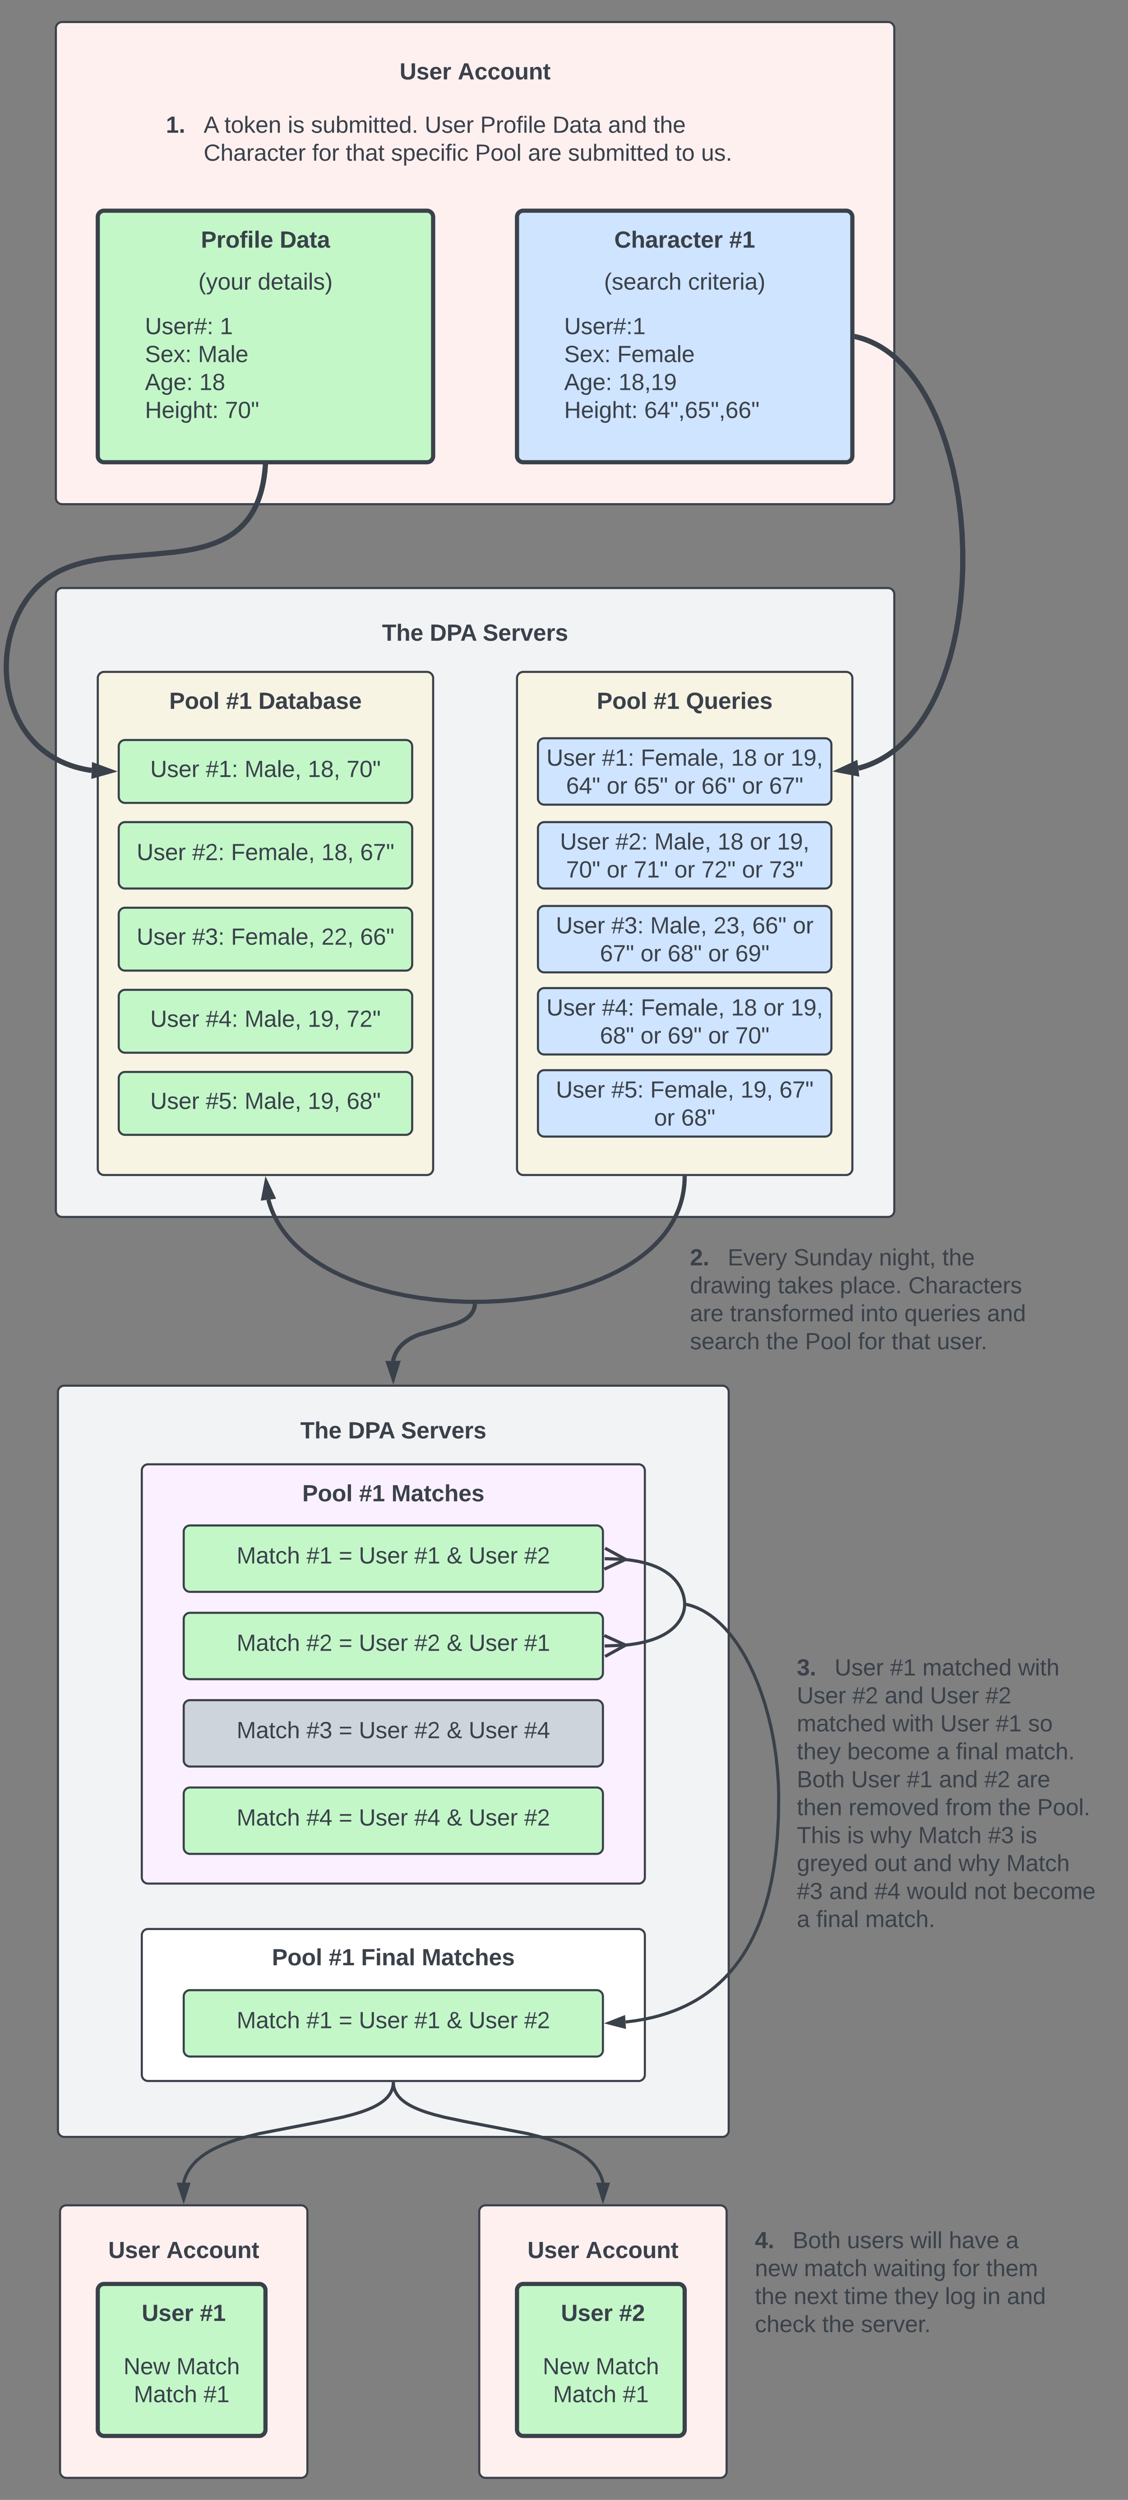 <svg xmlns="http://www.w3.org/2000/svg" xmlns:xlink="http://www.w3.org/1999/xlink" xmlns:lucid="lucid" width="1076.3" height="2384.96"><rect width="100%" height="100%" fill="#808080" stroke="none"/><g transform="translate(693.299 141)" lucid:page-tab-id="0_0"><path d="M-640 426a6 6 0 0 1 6-6h788a6 6 0 0 1 6 6v588a6 6 0 0 1-6 6h-788a6 6 0 0 1-6-6z" stroke="#3a414a" stroke-width="2" fill="#f2f3f5"/><path d="M-600 506a6 6 0 0 1 6-6h308a6 6 0 0 1 6 6v468a6 6 0 0 1-6 6h-308a6 6 0 0 1-6-6z" stroke="#3a414a" stroke-width="2" fill="#f7f4e4"/><path d="M-640-114a6 6 0 0 1 6-6h788a6 6 0 0 1 6 6v448a6 6 0 0 1-6 6h-788a6 6 0 0 1-6-6z" stroke="#3a414a" stroke-width="2" fill="#fff0f0"/><path d="M-200 66a6 6 0 0 1 6-6h308a6 6 0 0 1 6 6v228a6 6 0 0 1-6 6h-308a6 6 0 0 1-6-6z" stroke="#3a414a" stroke-width="4" fill="#cfe4ff"/><path d="M-600 66a6 6 0 0 1 6-6h308a6 6 0 0 1 6 6v228a6 6 0 0 1-6 6h-308a6 6 0 0 1-6-6z" stroke="#3a414a" stroke-width="4" fill="#c3f7c8"/><path d="M-560 506a6 6 0 0 1 6-6h228a6 6 0 0 1 6 6v48a6 6 0 0 1-6 6h-228a6 6 0 0 1-6-6z" stroke="#000" stroke-opacity="0" stroke-width="2" fill="#fff" fill-opacity="0"/><use xlink:href="#a" transform="matrix(1,0,0,1,-555,505) translate(23.179 30.278)"/><use xlink:href="#b" transform="matrix(1,0,0,1,-555,505) translate(77.377 30.278)"/><use xlink:href="#c" transform="matrix(1,0,0,1,-555,505) translate(108.241 30.278)"/><path d="M-560 66a6 6 0 0 1 6-6h228a6 6 0 0 1 6 6v48a6 6 0 0 1-6 6h-228a6 6 0 0 1-6-6z" stroke="#000" stroke-opacity="0" stroke-width="2" fill="#fff" fill-opacity="0"/><use xlink:href="#d" transform="matrix(1,0,0,1,-555,65) translate(53.395 30.278)"/><use xlink:href="#e" transform="matrix(1,0,0,1,-555,65) translate(128.58 30.278)"/><path d="M-160 66a6 6 0 0 1 6-6H74a6 6 0 0 1 6 6v48a6 6 0 0 1-6 6h-228a6 6 0 0 1-6-6z" stroke="#000" stroke-opacity="0" stroke-width="2" fill="#fff" fill-opacity="0"/><use xlink:href="#f" transform="matrix(1,0,0,1,-155,65) translate(47.809 30.278)"/><use xlink:href="#g" transform="matrix(1,0,0,1,-155,65) translate(157.5 30.278)"/><path d="M-560 106a6 6 0 0 1 6-6h228a6 6 0 0 1 6 6v48a6 6 0 0 1-6 6h-228a6 6 0 0 1-6-6z" stroke="#000" stroke-opacity="0" stroke-width="2" fill="#fff" fill-opacity="0"/><use xlink:href="#h" transform="matrix(1,0,0,1,-555,105) translate(50.957 30.278)"/><use xlink:href="#i" transform="matrix(1,0,0,1,-555,105) translate(107.623 30.278)"/><path d="M-160 106a6 6 0 0 1 6-6H74a6 6 0 0 1 6 6v48a6 6 0 0 1-6 6h-228a6 6 0 0 1-6-6z" stroke="#000" stroke-opacity="0" stroke-width="2" fill="#fff" fill-opacity="0"/><use xlink:href="#j" transform="matrix(1,0,0,1,-155,105) translate(38.056 30.278)"/><use xlink:href="#k" transform="matrix(1,0,0,1,-155,105) translate(118.179 30.278)"/><path d="M-560 157.67a6 6 0 0 1 6-6h228a6 6 0 0 1 6 6v104.66a6 6 0 0 1-6 6h-228a6 6 0 0 1-6-6z" stroke="#000" stroke-opacity="0" stroke-width="2" fill="#fff" fill-opacity="0"/><use xlink:href="#l" transform="matrix(1,0,0,1,-555,156.667) translate(0 21.122)"/><use xlink:href="#m" transform="matrix(1,0,0,1,-555,156.667) translate(71.481 21.122)"/><use xlink:href="#n" transform="matrix(1,0,0,1,-555,156.667) translate(0 47.788)"/><use xlink:href="#o" transform="matrix(1,0,0,1,-555,156.667) translate(50.617 47.788)"/><use xlink:href="#p" transform="matrix(1,0,0,1,-555,156.667) translate(0 74.455)"/><use xlink:href="#q" transform="matrix(1,0,0,1,-555,156.667) translate(51.852 74.455)"/><use xlink:href="#r" transform="matrix(1,0,0,1,-555,156.667) translate(0 101.122)"/><use xlink:href="#s" transform="matrix(1,0,0,1,-555,156.667) translate(76.42 101.122)"/><path d="M-160 157.67a6 6 0 0 1 6-6H74a6 6 0 0 1 6 6v104.66a6 6 0 0 1-6 6h-228a6 6 0 0 1-6-6z" stroke="#000" stroke-opacity="0" stroke-width="2" fill="#fff" fill-opacity="0"/><use xlink:href="#t" transform="matrix(1,0,0,1,-155,156.667) translate(0 21.122)"/><use xlink:href="#n" transform="matrix(1,0,0,1,-155,156.667) translate(0 47.788)"/><use xlink:href="#u" transform="matrix(1,0,0,1,-155,156.667) translate(50.617 47.788)"/><use xlink:href="#p" transform="matrix(1,0,0,1,-155,156.667) translate(0 74.455)"/><use xlink:href="#v" transform="matrix(1,0,0,1,-155,156.667) translate(51.852 74.455)"/><use xlink:href="#r" transform="matrix(1,0,0,1,-155,156.667) translate(0 101.122)"/><use xlink:href="#w" transform="matrix(1,0,0,1,-155,156.667) translate(76.42 101.122)"/><path d="M-360-96.75a6 6 0 0 1 6-6h228a6 6 0 0 1 6 6v57a6 6 0 0 1-6 6h-228a6 6 0 0 1-6-6z" stroke="#000" stroke-opacity="0" stroke-width="2" fill="#fff" fill-opacity="0"/><use xlink:href="#x" transform="matrix(1,0,0,1,-355,-97.75) translate(42.963 32.528)"/><use xlink:href="#y" transform="matrix(1,0,0,1,-355,-97.75) translate(98.457 32.528)"/><path d="M-360 441a6 6 0 0 1 6-6h228a6 6 0 0 1 6 6v48a6 6 0 0 1-6 6h-228a6 6 0 0 1-6-6z" stroke="#000" stroke-opacity="0" stroke-width="2" fill="#fff" fill-opacity="0"/><use xlink:href="#z" transform="matrix(1,0,0,1,-355,440) translate(26.235 30.278)"/><use xlink:href="#A" transform="matrix(1,0,0,1,-355,440) translate(71.79 30.278)"/><use xlink:href="#B" transform="matrix(1,0,0,1,-355,440) translate(122.284 30.278)"/><path d="M-580 571a6 6 0 0 1 6-6h268a6 6 0 0 1 6 6v48a6 6 0 0 1-6 6h-268a6 6 0 0 1-6-6z" stroke="#3a414a" stroke-width="2" fill="#c3f7c8"/><use xlink:href="#C" transform="matrix(1,0,0,1,-575,570) translate(25.031 30.278)"/><use xlink:href="#D" transform="matrix(1,0,0,1,-575,570) translate(77.994 30.278)"/><use xlink:href="#E" transform="matrix(1,0,0,1,-575,570) translate(115.031 30.278)"/><use xlink:href="#F" transform="matrix(1,0,0,1,-575,570) translate(175.401 30.278)"/><use xlink:href="#s" transform="matrix(1,0,0,1,-575,570) translate(212.438 30.278)"/><path d="M-580 649.33a6 6 0 0 1 6-6h268a6 6 0 0 1 6 6v51.34a6 6 0 0 1-6 6h-268a6 6 0 0 1-6-6z" stroke="#3a414a" stroke-width="2" fill="#c3f7c8"/><use xlink:href="#C" transform="matrix(1,0,0,1,-575,648.333) translate(12.099 31.278)"/><use xlink:href="#G" transform="matrix(1,0,0,1,-575,648.333) translate(65.062 31.278)"/><use xlink:href="#H" transform="matrix(1,0,0,1,-575,648.333) translate(102.099 31.278)"/><use xlink:href="#F" transform="matrix(1,0,0,1,-575,648.333) translate(188.333 31.278)"/><use xlink:href="#I" transform="matrix(1,0,0,1,-575,648.333) translate(225.37 31.278)"/><path d="M-580 731a6 6 0 0 1 6-6h268a6 6 0 0 1 6 6v48a6 6 0 0 1-6 6h-268a6 6 0 0 1-6-6z" stroke="#3a414a" stroke-width="2" fill="#c3f7c8"/><use xlink:href="#C" transform="matrix(1,0,0,1,-575,730) translate(12.099 30.278)"/><use xlink:href="#J" transform="matrix(1,0,0,1,-575,730) translate(65.062 30.278)"/><use xlink:href="#H" transform="matrix(1,0,0,1,-575,730) translate(102.099 30.278)"/><use xlink:href="#K" transform="matrix(1,0,0,1,-575,730) translate(188.333 30.278)"/><use xlink:href="#L" transform="matrix(1,0,0,1,-575,730) translate(225.37 30.278)"/><path d="M-580 809.33a6 6 0 0 1 6-6h268a6 6 0 0 1 6 6v48a6 6 0 0 1-6 6h-268a6 6 0 0 1-6-6z" stroke="#3a414a" stroke-width="2" fill="#c3f7c8"/><use xlink:href="#C" transform="matrix(1,0,0,1,-575,808.333) translate(25.031 30.278)"/><use xlink:href="#M" transform="matrix(1,0,0,1,-575,808.333) translate(77.994 30.278)"/><use xlink:href="#E" transform="matrix(1,0,0,1,-575,808.333) translate(115.031 30.278)"/><use xlink:href="#N" transform="matrix(1,0,0,1,-575,808.333) translate(175.401 30.278)"/><use xlink:href="#O" transform="matrix(1,0,0,1,-575,808.333) translate(212.438 30.278)"/><path d="M-580 887.67a6 6 0 0 1 6-6h268a6 6 0 0 1 6 6v48a6 6 0 0 1-6 6h-268a6 6 0 0 1-6-6z" stroke="#3a414a" stroke-width="2" fill="#c3f7c8"/><use xlink:href="#C" transform="matrix(1,0,0,1,-575,886.667) translate(25.031 30.278)"/><use xlink:href="#P" transform="matrix(1,0,0,1,-575,886.667) translate(77.994 30.278)"/><use xlink:href="#E" transform="matrix(1,0,0,1,-575,886.667) translate(115.031 30.278)"/><use xlink:href="#N" transform="matrix(1,0,0,1,-575,886.667) translate(175.401 30.278)"/><use xlink:href="#Q" transform="matrix(1,0,0,1,-575,886.667) translate(212.438 30.278)"/><path d="M-200 506a6 6 0 0 1 6-6h308a6 6 0 0 1 6 6v468a6 6 0 0 1-6 6h-308a6 6 0 0 1-6-6z" stroke="#3a414a" stroke-width="2" fill="#f7f4e4"/><path d="M-160 506a6 6 0 0 1 6-6H74a6 6 0 0 1 6 6v48a6 6 0 0 1-6 6h-228a6 6 0 0 1-6-6z" stroke="#000" stroke-opacity="0" stroke-width="2" fill="#fff" fill-opacity="0"/><use xlink:href="#a" transform="matrix(1,0,0,1,-155,505) translate(31.142 30.278)"/><use xlink:href="#b" transform="matrix(1,0,0,1,-155,505) translate(85.34 30.278)"/><use xlink:href="#R" transform="matrix(1,0,0,1,-155,505) translate(116.204 30.278)"/><path d="M-180 569.33a6 6 0 0 1 6-6H94a6 6 0 0 1 6 6v51.34a6 6 0 0 1-6 6h-268a6 6 0 0 1-6-6z" stroke="#3a414a" stroke-width="2" fill="#cfe4ff"/><use xlink:href="#C" transform="matrix(1,0,0,1,-175,568.333) translate(3.086 21.153)"/><use xlink:href="#D" transform="matrix(1,0,0,1,-175,568.333) translate(56.049 21.153)"/><use xlink:href="#H" transform="matrix(1,0,0,1,-175,568.333) translate(93.086 21.153)"/><use xlink:href="#S" transform="matrix(1,0,0,1,-175,568.333) translate(179.321 21.153)"/><use xlink:href="#T" transform="matrix(1,0,0,1,-175,568.333) translate(210.185 21.153)"/><use xlink:href="#U" transform="matrix(1,0,0,1,-175,568.333) translate(236.049 21.153)"/><use xlink:href="#V" transform="matrix(1,0,0,1,-175,568.333) translate(21.883 47.819)"/><use xlink:href="#T" transform="matrix(1,0,0,1,-175,568.333) translate(60.586 47.819)"/><use xlink:href="#W" transform="matrix(1,0,0,1,-175,568.333) translate(86.451 47.819)"/><use xlink:href="#T" transform="matrix(1,0,0,1,-175,568.333) translate(125.154 47.819)"/><use xlink:href="#X" transform="matrix(1,0,0,1,-175,568.333) translate(151.019 47.819)"/><use xlink:href="#T" transform="matrix(1,0,0,1,-175,568.333) translate(189.722 47.819)"/><use xlink:href="#I" transform="matrix(1,0,0,1,-175,568.333) translate(215.586 47.819)"/><path d="M-180 649.33a6 6 0 0 1 6-6H94a6 6 0 0 1 6 6v51.34a6 6 0 0 1-6 6h-268a6 6 0 0 1-6-6z" stroke="#3a414a" stroke-width="2" fill="#cfe4ff"/><use xlink:href="#C" transform="matrix(1,0,0,1,-175,648.333) translate(16.019 21.153)"/><use xlink:href="#G" transform="matrix(1,0,0,1,-175,648.333) translate(68.981 21.153)"/><use xlink:href="#E" transform="matrix(1,0,0,1,-175,648.333) translate(106.019 21.153)"/><use xlink:href="#S" transform="matrix(1,0,0,1,-175,648.333) translate(166.389 21.153)"/><use xlink:href="#T" transform="matrix(1,0,0,1,-175,648.333) translate(197.253 21.153)"/><use xlink:href="#U" transform="matrix(1,0,0,1,-175,648.333) translate(223.117 21.153)"/><use xlink:href="#Y" transform="matrix(1,0,0,1,-175,648.333) translate(21.883 47.819)"/><use xlink:href="#T" transform="matrix(1,0,0,1,-175,648.333) translate(60.586 47.819)"/><use xlink:href="#Z" transform="matrix(1,0,0,1,-175,648.333) translate(86.451 47.819)"/><use xlink:href="#T" transform="matrix(1,0,0,1,-175,648.333) translate(125.154 47.819)"/><use xlink:href="#aa" transform="matrix(1,0,0,1,-175,648.333) translate(151.019 47.819)"/><use xlink:href="#T" transform="matrix(1,0,0,1,-175,648.333) translate(189.722 47.819)"/><use xlink:href="#ab" transform="matrix(1,0,0,1,-175,648.333) translate(215.586 47.819)"/><path d="M-180 729.33a6 6 0 0 1 6-6H94a6 6 0 0 1 6 6v51.34a6 6 0 0 1-6 6h-268a6 6 0 0 1-6-6z" stroke="#3a414a" stroke-width="2" fill="#cfe4ff"/><use xlink:href="#C" transform="matrix(1,0,0,1,-175,728.333) translate(12.099 21.153)"/><use xlink:href="#J" transform="matrix(1,0,0,1,-175,728.333) translate(65.062 21.153)"/><use xlink:href="#E" transform="matrix(1,0,0,1,-175,728.333) translate(102.099 21.153)"/><use xlink:href="#ac" transform="matrix(1,0,0,1,-175,728.333) translate(162.469 21.153)"/><use xlink:href="#X" transform="matrix(1,0,0,1,-175,728.333) translate(199.506 21.153)"/><use xlink:href="#ad" transform="matrix(1,0,0,1,-175,728.333) translate(238.21 21.153)"/><use xlink:href="#ae" transform="matrix(1,0,0,1,-175,728.333) translate(54.167 47.819)"/><use xlink:href="#T" transform="matrix(1,0,0,1,-175,728.333) translate(92.87 47.819)"/><use xlink:href="#af" transform="matrix(1,0,0,1,-175,728.333) translate(118.735 47.819)"/><use xlink:href="#T" transform="matrix(1,0,0,1,-175,728.333) translate(157.438 47.819)"/><use xlink:href="#ag" transform="matrix(1,0,0,1,-175,728.333) translate(183.302 47.819)"/><path d="M-180 807.67a6 6 0 0 1 6-6H94a6 6 0 0 1 6 6V859a6 6 0 0 1-6 6h-268a6 6 0 0 1-6-6z" stroke="#3a414a" stroke-width="2" fill="#cfe4ff"/><g><use xlink:href="#C" transform="matrix(1,0,0,1,-175,806.667) translate(3.086 21.153)"/><use xlink:href="#M" transform="matrix(1,0,0,1,-175,806.667) translate(56.049 21.153)"/><use xlink:href="#H" transform="matrix(1,0,0,1,-175,806.667) translate(93.086 21.153)"/><use xlink:href="#S" transform="matrix(1,0,0,1,-175,806.667) translate(179.321 21.153)"/><use xlink:href="#T" transform="matrix(1,0,0,1,-175,806.667) translate(210.185 21.153)"/><use xlink:href="#U" transform="matrix(1,0,0,1,-175,806.667) translate(236.049 21.153)"/><use xlink:href="#af" transform="matrix(1,0,0,1,-175,806.667) translate(54.167 47.819)"/><use xlink:href="#T" transform="matrix(1,0,0,1,-175,806.667) translate(92.87 47.819)"/><use xlink:href="#ah" transform="matrix(1,0,0,1,-175,806.667) translate(118.735 47.819)"/><use xlink:href="#T" transform="matrix(1,0,0,1,-175,806.667) translate(157.438 47.819)"/><use xlink:href="#s" transform="matrix(1,0,0,1,-175,806.667) translate(183.302 47.819)"/></g><path d="M-180 886a6 6 0 0 1 6-6H94a6 6 0 0 1 6 6v51.33a6 6 0 0 1-6 6h-268a6 6 0 0 1-6-6z" stroke="#3a414a" stroke-width="2" fill="#cfe4ff"/><g><use xlink:href="#C" transform="matrix(1,0,0,1,-175,885) translate(12.099 21.153)"/><use xlink:href="#P" transform="matrix(1,0,0,1,-175,885) translate(65.062 21.153)"/><use xlink:href="#H" transform="matrix(1,0,0,1,-175,885) translate(102.099 21.153)"/><use xlink:href="#N" transform="matrix(1,0,0,1,-175,885) translate(188.333 21.153)"/><use xlink:href="#ai" transform="matrix(1,0,0,1,-175,885) translate(225.37 21.153)"/><use xlink:href="#T" transform="matrix(1,0,0,1,-175,885) translate(105.802 47.819)"/><use xlink:href="#Q" transform="matrix(1,0,0,1,-175,885) translate(131.667 47.819)"/></g><path d="M-440.2 304.5l-.36 4.06-.74 5.78-.88 5.16-1 4.63-1.07 4.2-1.16 3.8-1.23 3.5-1.3 3.24-1.33 3-1.4 2.8-1.44 2.63-1.5 2.46-1.56 2.34-1.6 2.22-1.7 2.1-1.74 2.03-1.82 1.94-1.92 1.85-2 1.8-2.12 1.75-2.24 1.7-2.38 1.64-2.55 1.6-2.74 1.6-2.97 1.53-3.24 1.52-3.57 1.5-4 1.46-4.5 1.45-5.18 1.45-6.15 1.43-7.6 1.43-10.2 1.48-18.02 1.8-46.1 3.97-10.6 1.54-7.97 1.5-6.5 1.5-5.5 1.52-4.83 1.56-4.27 1.58-3.86 1.6-3.5 1.65-3.25 1.7-3 1.72-2.8 1.77-2.42 1.67-2.65 2-2.6 2.13-2.57 2.28-2.52 2.44-2.47 2.6-2.42 2.78-2.36 2.95-2.3 3.13-2.22 3.32-2.15 3.5-2.05 3.7-1.95 3.88-1.84 4.08-1.7 4.26-1.57 4.43-1.4 4.6-1.24 4.73-1.07 4.85-.86 4.96-.66 5-.44 5.08-.24 5.08-.02 5.06.2 5.02.38 4.94.6 4.86.77 4.74.96 4.6 1.13 4.47 1.28 4.32 1.44 4.16 1.56 4 1.68 3.83 1.8 3.68 1.92 3.5 2 3.38 2.12 3.2 2.2 3.07 2.3 2.92 2.4 2.78 2.46 2.66 2.56 2.53 2.64 2.4 2.75 2.28 2.83 2.18 2.93 2.06 3.03 1.94 3.15 1.84 3.27 1.73 3.4 1.62 3.54 1.5 3.68 1.4 3.85 1.27 4.04 1.14 4.23 1.02 4.45.87 3.95.6" stroke="#3a414a" stroke-width="5" stroke-linejoin="round" fill="none"/><path d="M-437.75 304.77l-4.93-.42.2-2.35h4.96z" stroke="#3a414a" stroke-width=".05" fill="#3a414a"/><path d="M-589.08 594.7l-14.44 4.07.36-9.26z" stroke="#3a414a" stroke-width="5" fill="#3a414a"/><path d="M124.44 180.57l.77.2 3.2.88 3.16 1.03 3.15 1.18 3.16 1.32 3.15 1.5 3.18 1.65 3.2 1.85 3.2 2.04 3.25 2.27 3.3 2.5 3.33 2.76 3.4 3.06 3.44 3.4 3.5 3.74 3.6 4.16 3.65 4.63 3.73 5.13 3.8 5.73 3.84 6.38 3.9 7.1 3.9 7.94 3.93 8.82 3.87 9.8 3.76 10.88 3.6 11.97 3.34 13.08 3 14.17 2.54 15.14 2 15.93 1.36 16.5.68 16.72v16.66l-.7 16.3-1.34 15.6-1.88 14.78-2.34 13.8-2.72 12.74-3 11.7-3.24 10.65-3.38 9.7-3.5 8.78-3.54 7.97-3.6 7.2-3.6 6.55-3.6 5.93-3.57 5.4-3.58 4.9-3.54 4.45-3.53 4.07-3.5 3.72-3.47 3.4-3.47 3.12-3.44 2.85-3.45 2.62-3.43 2.4-3.46 2.17-3.45 2-3.5 1.8-3.5 1.66-3.56 1.5-3.6 1.33-3.67 1.17-3.53.98" stroke="#3a414a" stroke-width="5" stroke-linejoin="round" fill="none"/><path d="M125.07 178.18l-1.14 4.82-1.93-.46v-5.08z" stroke="#3a414a" stroke-width=".05" fill="#3a414a"/><path d="M109.03 594l13.6-6.35 1.13 9.2z" stroke="#3a414a" stroke-width="5" fill="#3a414a"/><path d="M-540-73a6 6 0 0 1 6-6H14a6 6 0 0 1 6 6V58.33a6 6 0 0 1-6 6h-548a6 6 0 0 1-6-6z" stroke="#000" stroke-opacity="0" stroke-width="2" fill="#fff" fill-opacity="0"/><g><use xlink:href="#aj" transform="matrix(1,0,0,1,-535,-74) translate(0 59.653)"/><use xlink:href="#ak" transform="matrix(1,0,0,1,-535,-74) translate(36.01 59.653)"/><use xlink:href="#al" transform="matrix(1,0,0,1,-535,-74) translate(55.763 59.653)"/><use xlink:href="#am" transform="matrix(1,0,0,1,-535,-74) translate(116.257 59.653)"/><use xlink:href="#an" transform="matrix(1,0,0,1,-535,-74) translate(138.417 59.653)"/><use xlink:href="#ao" transform="matrix(1,0,0,1,-535,-74) translate(246.936 59.653)"/><use xlink:href="#ap" transform="matrix(1,0,0,1,-535,-74) translate(299.899 59.653)"/><use xlink:href="#aq" transform="matrix(1,0,0,1,-535,-74) translate(368.85 59.653)"/><use xlink:href="#ar" transform="matrix(1,0,0,1,-535,-74) translate(421.874 59.653)"/><use xlink:href="#as" transform="matrix(1,0,0,1,-535,-74) translate(465.084 59.653)"/><use xlink:href="#at" transform="matrix(1,0,0,1,-535,-74) translate(36.01 86.319)"/><use xlink:href="#au" transform="matrix(1,0,0,1,-535,-74) translate(139.529 86.319)"/><use xlink:href="#av" transform="matrix(1,0,0,1,-535,-74) translate(171.566 86.319)"/><use xlink:href="#aw" transform="matrix(1,0,0,1,-535,-74) translate(214.775 86.319)"/><use xlink:href="#ax" transform="matrix(1,0,0,1,-535,-74) translate(294.899 86.319)"/><use xlink:href="#ay" transform="matrix(1,0,0,1,-535,-74) translate(345.454 86.319)"/><use xlink:href="#az" transform="matrix(1,0,0,1,-535,-74) translate(383.664 86.319)"/><use xlink:href="#aA" transform="matrix(1,0,0,1,-535,-74) translate(486.01 86.319)"/><use xlink:href="#aB" transform="matrix(1,0,0,1,-535,-74) translate(510.701 86.319)"/></g><path d="M-40.04 983l-.04 1.96-.24 3.84-.4 3.74-.54 3.64-.68 3.57-.82 3.5-.96 3.45-1.1 3.4-1.26 3.37-1.4 3.34-1.57 3.33-1.73 3.3-1.9 3.3-2.1 3.32-2.3 3.32-2.54 3.33-2.78 3.36-3.05 3.38-3.34 3.42-3.67 3.45-4.04 3.5-4.46 3.52-4.9 3.56-5.42 3.6-5.97 3.6-6.6 3.64-7.32 3.62-8.08 3.6-8.92 3.52-9.82 3.42-10.78 3.25-11.77 3.02-12.75 2.7-13.68 2.32-14.5 1.83-15.14 1.27-15.55.65h-15.7l-15.55-.65-15.14-1.28-14.5-1.83-13.67-2.32-12.75-2.7-11.77-3.02-10.78-3.26-9.83-3.4-8.9-3.54-8.1-3.6-7.3-3.62-6.6-3.62-5.98-3.62-5.4-3.6-4.9-3.55-4.46-3.52-4.04-3.48-3.67-3.45-3.36-3.42-3.05-3.38-2.78-3.36-2.54-3.34-2.3-3.32-2.1-3.3-1.9-3.3-1.74-3.32-1.56-3.32-1.4-3.34-1.26-3.37-1.1-3.4-.9-3.2" stroke="#3a414a" stroke-width="4" stroke-linejoin="round" fill="none"/><path d="M-38.07 983.1l-3.95-.1.05-2h3.95z" stroke="#3a414a" stroke-width=".05" fill="#3a414a"/><path d="M-439.2 987.42l6.38 13.58-9.2 1.15z" stroke="#3a414a" stroke-width="4" fill="#3a414a"/><path d="M-40 1026a6 6 0 0 1 6-6h328a6 6 0 0 1 6 6v148a6 6 0 0 1-6 6H-34a6 6 0 0 1-6-6z" stroke="#000" stroke-opacity="0" stroke-width="2" fill="#fff" fill-opacity="0"/><g><use xlink:href="#aC" transform="matrix(1,0,0,1,-35,1025) translate(0 41.215)"/><use xlink:href="#aD" transform="matrix(1,0,0,1,-35,1025) translate(36.01 41.215)"/><use xlink:href="#aE" transform="matrix(1,0,0,1,-35,1025) translate(98.911 41.215)"/><use xlink:href="#aF" transform="matrix(1,0,0,1,-35,1025) translate(180.393 41.215)"/><use xlink:href="#as" transform="matrix(1,0,0,1,-35,1025) translate(240.825 41.215)"/><use xlink:href="#aG" transform="matrix(1,0,0,1,-35,1025) translate(0 67.882)"/><use xlink:href="#aH" transform="matrix(1,0,0,1,-35,1025) translate(83.765 67.882)"/><use xlink:href="#aI" transform="matrix(1,0,0,1,-35,1025) translate(143.025 67.882)"/><use xlink:href="#aJ" transform="matrix(1,0,0,1,-35,1025) translate(208.395 67.882)"/><use xlink:href="#ay" transform="matrix(1,0,0,1,-35,1025) translate(0 94.549)"/><use xlink:href="#aK" transform="matrix(1,0,0,1,-35,1025) translate(38.21 94.549)"/><use xlink:href="#aL" transform="matrix(1,0,0,1,-35,1025) translate(162.716 94.549)"/><use xlink:href="#aM" transform="matrix(1,0,0,1,-35,1025) translate(204.63 94.549)"/><use xlink:href="#aN" transform="matrix(1,0,0,1,-35,1025) translate(283.519 94.549)"/><use xlink:href="#aO" transform="matrix(1,0,0,1,-35,1025) translate(0 121.215)"/><use xlink:href="#aP" transform="matrix(1,0,0,1,-35,1025) translate(72.778 121.215)"/><use xlink:href="#ax" transform="matrix(1,0,0,1,-35,1025) translate(109.815 121.215)"/><use xlink:href="#au" transform="matrix(1,0,0,1,-35,1025) translate(160.37 121.215)"/><use xlink:href="#av" transform="matrix(1,0,0,1,-35,1025) translate(192.407 121.215)"/><use xlink:href="#aQ" transform="matrix(1,0,0,1,-35,1025) translate(235.617 121.215)"/></g><path d="M-638 1187a6 6 0 0 1 6-6H-4a6 6 0 0 1 6 6v704.67a6 6 0 0 1-6 6h-628a6 6 0 0 1-6-6z" stroke="#3a414a" stroke-width="2" fill="#f2f3f5"/><path d="M-438 1202a6 6 0 0 1 6-6h228a6 6 0 0 1 6 6v48a6 6 0 0 1-6 6h-228a6 6 0 0 1-6-6z" stroke="#000" stroke-opacity="0" stroke-width="2" fill="#fff" fill-opacity="0"/><g><use xlink:href="#z" transform="matrix(1,0,0,1,-433,1201) translate(26.235 30.278)"/><use xlink:href="#A" transform="matrix(1,0,0,1,-433,1201) translate(71.79 30.278)"/><use xlink:href="#B" transform="matrix(1,0,0,1,-433,1201) translate(122.284 30.278)"/></g><path d="M-240.1 1102.92l-.08.92-.2 1.27-.27 1.2-.32 1.1-.37 1.02-.43 1-.5.95-.55.93-.62.9-.7.9-.8.9-.92.9-1.06.94-1.25.96-1.5 1-1.84 1.06-2.34 1.17-3.17 1.34-4.86 1.7-31.7 9.18-4.12 1.73-3.2 1.6-2.6 1.5-2.17 1.47-1.88 1.44-1.65 1.43-1.45 1.44-1.3 1.46-1.17 1.5-1.06 1.53-.96 1.6-.86 1.7-.78 1.78-.7 1.9-.6 2.07-.22 1.02" stroke="#3a414a" stroke-width="4" stroke-linejoin="round" fill="none"/><path d="M-240.06 1102.97l.06-2.05" stroke="#3a414a" stroke-width="4" fill="none"/><path d="M-318.08 1173.53l-4.8-14.2 9.26-.12z" stroke="#3a414a" stroke-width="4" fill="#3a414a"/><path d="M-558 1262a6 6 0 0 1 6-6h468a6 6 0 0 1 6 6v388a6 6 0 0 1-6 6h-468a6 6 0 0 1-6-6z" stroke="#3a414a" stroke-width="2" fill="#fbf0ff"/><path d="M-438 1262a6 6 0 0 1 6-6h228a6 6 0 0 1 6 6v48a6 6 0 0 1-6 6h-228a6 6 0 0 1-6-6z" stroke="#000" stroke-opacity="0" stroke-width="2" fill="#fff" fill-opacity="0"/><g><use xlink:href="#a" transform="matrix(1,0,0,1,-433,1261) translate(28.117 30.278)"/><use xlink:href="#b" transform="matrix(1,0,0,1,-433,1261) translate(82.315 30.278)"/><use xlink:href="#aR" transform="matrix(1,0,0,1,-433,1261) translate(113.179 30.278)"/></g><path d="M-518 1320.33a6 6 0 0 1 6-6h388a6 6 0 0 1 6 6v51.34a6 6 0 0 1-6 6h-388a6 6 0 0 1-6-6z" stroke="#3a414a" stroke-width="2" fill="#c3f7c8"/><g><use xlink:href="#aS" transform="matrix(1,0,0,1,-513,1319.333) translate(45.463 31.278)"/><use xlink:href="#aT" transform="matrix(1,0,0,1,-513,1319.333) translate(112.068 31.278)"/><use xlink:href="#aU" transform="matrix(1,0,0,1,-513,1319.333) translate(142.932 31.278)"/><use xlink:href="#ao" transform="matrix(1,0,0,1,-513,1319.333) translate(162.068 31.278)"/><use xlink:href="#aT" transform="matrix(1,0,0,1,-513,1319.333) translate(215.031 31.278)"/><use xlink:href="#aV" transform="matrix(1,0,0,1,-513,1319.333) translate(245.895 31.278)"/><use xlink:href="#ao" transform="matrix(1,0,0,1,-513,1319.333) translate(266.883 31.278)"/><use xlink:href="#aW" transform="matrix(1,0,0,1,-513,1319.333) translate(319.846 31.278)"/></g><path d="M-518 1403.67a6 6 0 0 1 6-6h388a6 6 0 0 1 6 6V1455a6 6 0 0 1-6 6h-388a6 6 0 0 1-6-6z" stroke="#3a414a" stroke-width="2" fill="#c3f7c8"/><g><use xlink:href="#aS" transform="matrix(1,0,0,1,-513,1402.667) translate(45.463 31.278)"/><use xlink:href="#aX" transform="matrix(1,0,0,1,-513,1402.667) translate(112.068 31.278)"/><use xlink:href="#aU" transform="matrix(1,0,0,1,-513,1402.667) translate(142.932 31.278)"/><use xlink:href="#ao" transform="matrix(1,0,0,1,-513,1402.667) translate(162.068 31.278)"/><use xlink:href="#aX" transform="matrix(1,0,0,1,-513,1402.667) translate(215.031 31.278)"/><use xlink:href="#aV" transform="matrix(1,0,0,1,-513,1402.667) translate(245.895 31.278)"/><use xlink:href="#ao" transform="matrix(1,0,0,1,-513,1402.667) translate(266.883 31.278)"/><use xlink:href="#aY" transform="matrix(1,0,0,1,-513,1402.667) translate(319.846 31.278)"/></g><path d="M-518 1487a6 6 0 0 1 6-6h388a6 6 0 0 1 6 6v51.33a6 6 0 0 1-6 6h-388a6 6 0 0 1-6-6z" stroke="#3a414a" stroke-width="2" fill="#ced4db"/><g><use xlink:href="#aS" transform="matrix(1,0,0,1,-513,1486) translate(45.463 31.278)"/><use xlink:href="#aZ" transform="matrix(1,0,0,1,-513,1486) translate(112.068 31.278)"/><use xlink:href="#aU" transform="matrix(1,0,0,1,-513,1486) translate(142.932 31.278)"/><use xlink:href="#ao" transform="matrix(1,0,0,1,-513,1486) translate(162.068 31.278)"/><use xlink:href="#aX" transform="matrix(1,0,0,1,-513,1486) translate(215.031 31.278)"/><use xlink:href="#aV" transform="matrix(1,0,0,1,-513,1486) translate(245.895 31.278)"/><use xlink:href="#ao" transform="matrix(1,0,0,1,-513,1486) translate(266.883 31.278)"/><use xlink:href="#ba" transform="matrix(1,0,0,1,-513,1486) translate(319.846 31.278)"/></g><path d="M-518 1570.33a6 6 0 0 1 6-6h388a6 6 0 0 1 6 6v51.34a6 6 0 0 1-6 6h-388a6 6 0 0 1-6-6z" stroke="#3a414a" stroke-width="2" fill="#c3f7c8"/><g><use xlink:href="#aS" transform="matrix(1,0,0,1,-513,1569.333) translate(45.463 31.278)"/><use xlink:href="#bb" transform="matrix(1,0,0,1,-513,1569.333) translate(112.068 31.278)"/><use xlink:href="#aU" transform="matrix(1,0,0,1,-513,1569.333) translate(142.932 31.278)"/><use xlink:href="#ao" transform="matrix(1,0,0,1,-513,1569.333) translate(162.068 31.278)"/><use xlink:href="#bb" transform="matrix(1,0,0,1,-513,1569.333) translate(215.031 31.278)"/><use xlink:href="#aV" transform="matrix(1,0,0,1,-513,1569.333) translate(245.895 31.278)"/><use xlink:href="#ao" transform="matrix(1,0,0,1,-513,1569.333) translate(266.883 31.278)"/><use xlink:href="#aW" transform="matrix(1,0,0,1,-513,1569.333) translate(319.846 31.278)"/></g><path d="M-558 1705.33a6 6 0 0 1 6-6h468a6 6 0 0 1 6 6v133a6 6 0 0 1-6 6h-468a6 6 0 0 1-6-6z" stroke="#3a414a" stroke-width="2" fill="#fff"/><path d="M-478 1703.67a6 6 0 0 1 6-6h308a6 6 0 0 1 6 6V1755a6 6 0 0 1-6 6h-308a6 6 0 0 1-6-6z" stroke="#000" stroke-opacity="0" stroke-width="2" fill="#fff" fill-opacity="0"/><g><use xlink:href="#a" transform="matrix(1,0,0,1,-473,1702.667) translate(39.167 31.278)"/><use xlink:href="#b" transform="matrix(1,0,0,1,-473,1702.667) translate(93.364 31.278)"/><use xlink:href="#bc" transform="matrix(1,0,0,1,-473,1702.667) translate(124.228 31.278)"/><use xlink:href="#aR" transform="matrix(1,0,0,1,-473,1702.667) translate(182.13 31.278)"/></g><path d="M-518 1763.67a6 6 0 0 1 6-6h388a6 6 0 0 1 6 6V1815a6 6 0 0 1-6 6h-388a6 6 0 0 1-6-6z" stroke="#3a414a" stroke-width="2" fill="#c3f7c8"/><g><use xlink:href="#aS" transform="matrix(1,0,0,1,-513,1762.667) translate(45.463 31.278)"/><use xlink:href="#aT" transform="matrix(1,0,0,1,-513,1762.667) translate(112.068 31.278)"/><use xlink:href="#aU" transform="matrix(1,0,0,1,-513,1762.667) translate(142.932 31.278)"/><use xlink:href="#ao" transform="matrix(1,0,0,1,-513,1762.667) translate(162.068 31.278)"/><use xlink:href="#aT" transform="matrix(1,0,0,1,-513,1762.667) translate(215.031 31.278)"/><use xlink:href="#aV" transform="matrix(1,0,0,1,-513,1762.667) translate(245.895 31.278)"/><use xlink:href="#ao" transform="matrix(1,0,0,1,-513,1762.667) translate(266.883 31.278)"/><use xlink:href="#aW" transform="matrix(1,0,0,1,-513,1762.667) translate(319.846 31.278)"/></g><path d="M-98.78 1428.62l6.06-.53 8.45-1.3 6.86-1.53 5.64-1.64 4.72-1.7 4-1.76 3.4-1.77 2.94-1.77 2.55-1.78 2.23-1.77 1.95-1.78 1.72-1.77 1.5-1.8 1.33-1.78 1.16-1.8 1-1.8.87-1.82.73-1.82.6-1.8.44-1.8.33-1.75.2-1.68.08-1.54v-.65l-.08-2.06-.24-2.2-.4-2.24-.54-2.25-.7-2.22-.83-2.16-.98-2.13-1.13-2.06-1.3-2.03-1.43-1.98-1.6-1.95-1.82-1.9-2.03-1.9-2.3-1.86-2.56-1.83-2.94-1.8-3.35-1.8-3.87-1.74-4.5-1.68-5.3-1.6-6.34-1.48-7.67-1.27-6.88-.68" stroke="#3a414a" stroke-width="3" stroke-linejoin="round" fill="none"/><path d="M-116.72 1419.32l20.38 9.2-19.6 10.78" stroke="#3a414a" stroke-width="3" fill="#fff" fill-opacity="0"/><path d="M-116.33 1429.3l20-.77" stroke="#3a414a" stroke-width="3" fill="#fff"/><path d="M-116 1336.03l19.66 10.68-20.33 9.32" stroke="#3a414a" stroke-width="3" fill="#fff" fill-opacity="0"/><path d="M-116.33 1346.02l20 .7" stroke="#3a414a" stroke-width="3" fill="#fff"/><path d="M-38.55 1389.63l.76.16 2.26.57 2.26.67 2.3.8 2.32.9 2.36 1.06 2.4 1.18 2.46 1.35 2.52 1.52 2.6 1.7 2.64 1.93 2.74 2.16 2.82 2.43 2.93 2.73 3.03 3.08 3.13 3.46 3.24 3.9 3.35 4.4 3.47 4.96 3.56 5.6 3.66 6.3 3.7 7.07 3.76 7.92 3.72 8.8 3.64 9.72 3.48 10.63 3.23 11.48 2.9 12.22 2.45 12.78 1.98 13.15 1.42 13.28.86 13.18.3 11.15-.27 21.57-1 18.45-1.54 15.98-1.95 14-2.24 12.37-2.5 11.04-2.68 9.93-2.83 8.97-2.96 8.16-3.08 7.47-3.16 6.86-3.25 6.33-3.32 5.88-3.4 5.5-3.5 5.1-3.6 4.8-3.67 4.52-3.75 4.26-3.88 4.02-4 3.8-4.1 3.6-4.26 3.44-4.4 3.26-4.58 3.1-4.77 2.94-5 2.8-5.22 2.64-5.5 2.5-5.8 2.35-6.16 2.2-6.55 2.03-7 1.86-7.5 1.65-8.1 1.43-8.76 1.18-1.8.16" stroke="#3a414a" stroke-width="3" stroke-linejoin="round" fill="none"/><path d="M-38.52 1389.64l-1.5-.32" stroke="#3a414a" stroke-width="3" fill="none"/><path d="M-112.16 1789.03l13.95-5.52.57 9.26z" stroke="#3a414a" stroke-width="3" fill="#3a414a"/><path d="M62 1436.5a6 6 0 0 1 6-6h288a6 6 0 0 1 6 6v264.67a6 6 0 0 1-6 6H68a6 6 0 0 1-6-6z" stroke="#000" stroke-opacity="0" stroke-width="2" fill="#fff" fill-opacity="0"/><g><use xlink:href="#bd" transform="matrix(1,0,0,1,67,1435.5) translate(0 21.95)"/><use xlink:href="#be" transform="matrix(1,0,0,1,67,1435.5) translate(36.01 21.95)"/><use xlink:href="#aT" transform="matrix(1,0,0,1,67,1435.5) translate(88.973 21.95)"/><use xlink:href="#bf" transform="matrix(1,0,0,1,67,1435.5) translate(119.837 21.95)"/><use xlink:href="#bg" transform="matrix(1,0,0,1,67,1435.5) translate(211.133 21.95)"/><use xlink:href="#ao" transform="matrix(1,0,0,1,67,1435.5) translate(0 48.616)"/><use xlink:href="#aX" transform="matrix(1,0,0,1,67,1435.5) translate(52.963 48.616)"/><use xlink:href="#ar" transform="matrix(1,0,0,1,67,1435.5) translate(83.827 48.616)"/><use xlink:href="#ao" transform="matrix(1,0,0,1,67,1435.5) translate(127.037 48.616)"/><use xlink:href="#bh" transform="matrix(1,0,0,1,67,1435.5) translate(180 48.616)"/><use xlink:href="#bf" transform="matrix(1,0,0,1,67,1435.5) translate(0 75.283)"/><use xlink:href="#bi" transform="matrix(1,0,0,1,67,1435.5) translate(91.296 75.283)"/><use xlink:href="#ao" transform="matrix(1,0,0,1,67,1435.5) translate(136.852 75.283)"/><use xlink:href="#aT" transform="matrix(1,0,0,1,67,1435.5) translate(189.815 75.283)"/><use xlink:href="#bj" transform="matrix(1,0,0,1,67,1435.5) translate(220.679 75.283)"/><use xlink:href="#bk" transform="matrix(1,0,0,1,67,1435.5) translate(0 101.95)"/><use xlink:href="#bl" transform="matrix(1,0,0,1,67,1435.5) translate(48.148 101.95)"/><use xlink:href="#bm" transform="matrix(1,0,0,1,67,1435.5) translate(133.272 101.95)"/><use xlink:href="#bn" transform="matrix(1,0,0,1,67,1435.5) translate(151.79 101.95)"/><use xlink:href="#bo" transform="matrix(1,0,0,1,67,1435.5) translate(198.58 101.95)"/><use xlink:href="#bp" transform="matrix(1,0,0,1,67,1435.5) translate(0 128.616)"/><use xlink:href="#ao" transform="matrix(1,0,0,1,67,1435.5) translate(51.852 128.616)"/><use xlink:href="#aT" transform="matrix(1,0,0,1,67,1435.5) translate(104.815 128.616)"/><use xlink:href="#ar" transform="matrix(1,0,0,1,67,1435.5) translate(135.679 128.616)"/><use xlink:href="#aX" transform="matrix(1,0,0,1,67,1435.5) translate(178.889 128.616)"/><use xlink:href="#bq" transform="matrix(1,0,0,1,67,1435.5) translate(209.753 128.616)"/><use xlink:href="#br" transform="matrix(1,0,0,1,67,1435.5) translate(0 155.283)"/><use xlink:href="#bs" transform="matrix(1,0,0,1,67,1435.5) translate(49.383 155.283)"/><use xlink:href="#bt" transform="matrix(1,0,0,1,67,1435.5) translate(141.852 155.283)"/><use xlink:href="#aP" transform="matrix(1,0,0,1,67,1435.5) translate(192.346 155.283)"/><use xlink:href="#bu" transform="matrix(1,0,0,1,67,1435.5) translate(229.383 155.283)"/><use xlink:href="#bv" transform="matrix(1,0,0,1,67,1435.5) translate(0 181.95)"/><use xlink:href="#am" transform="matrix(1,0,0,1,67,1435.5) translate(48.025 181.95)"/><use xlink:href="#bw" transform="matrix(1,0,0,1,67,1435.5) translate(70.185 181.95)"/><use xlink:href="#bx" transform="matrix(1,0,0,1,67,1435.5) translate(115.802 181.95)"/><use xlink:href="#aZ" transform="matrix(1,0,0,1,67,1435.5) translate(182.407 181.95)"/><use xlink:href="#by" transform="matrix(1,0,0,1,67,1435.5) translate(213.272 181.95)"/><use xlink:href="#bz" transform="matrix(1,0,0,1,67,1435.5) translate(0 208.616)"/><use xlink:href="#bA" transform="matrix(1,0,0,1,67,1435.5) translate(74.012 208.616)"/><use xlink:href="#ar" transform="matrix(1,0,0,1,67,1435.5) translate(111.049 208.616)"/><use xlink:href="#bw" transform="matrix(1,0,0,1,67,1435.5) translate(154.259 208.616)"/><use xlink:href="#bB" transform="matrix(1,0,0,1,67,1435.5) translate(199.877 208.616)"/><use xlink:href="#aZ" transform="matrix(1,0,0,1,67,1435.5) translate(0 235.283)"/><use xlink:href="#ar" transform="matrix(1,0,0,1,67,1435.5) translate(30.864 235.283)"/><use xlink:href="#bb" transform="matrix(1,0,0,1,67,1435.5) translate(74.074 235.283)"/><use xlink:href="#bC" transform="matrix(1,0,0,1,67,1435.5) translate(104.938 235.283)"/><use xlink:href="#bD" transform="matrix(1,0,0,1,67,1435.5) translate(169.012 235.283)"/><use xlink:href="#bE" transform="matrix(1,0,0,1,67,1435.5) translate(206.049 235.283)"/><use xlink:href="#bm" transform="matrix(1,0,0,1,67,1435.5) translate(0 261.95)"/><use xlink:href="#bn" transform="matrix(1,0,0,1,67,1435.5) translate(18.519 261.95)"/><use xlink:href="#bo" transform="matrix(1,0,0,1,67,1435.5) translate(65.309 261.95)"/></g><path d="M-636 1968.96a6 6 0 0 1 6-6h224a6 6 0 0 1 6 6v248a6 6 0 0 1-6 6h-224a6 6 0 0 1-6-6z" stroke="#3a414a" stroke-width="2" fill="#fff0f0"/><path d="M-636 1983.96a6 6 0 0 1 6-6h224a6 6 0 0 1 6 6v48a6 6 0 0 1-6 6h-224a6 6 0 0 1-6-6z" stroke="#000" stroke-opacity="0" stroke-width="2" fill="#fff" fill-opacity="0"/><g><use xlink:href="#x" transform="matrix(1,0,0,1,-631,1982.965) translate(40.963 30.278)"/><use xlink:href="#y" transform="matrix(1,0,0,1,-631,1982.965) translate(96.457 30.278)"/></g><path d="M-600 2043.96a6 6 0 0 1 6-6h148a6 6 0 0 1 6 6v133a6 6 0 0 1-6 6h-148a6 6 0 0 1-6-6z" stroke="#3a414a" stroke-width="4" fill="#c3f7c8"/><path d="M-638 2043.96a6 6 0 0 1 6-6h228a6 6 0 0 1 6 6v48a6 6 0 0 1-6 6h-228a6 6 0 0 1-6-6z" stroke="#000" stroke-opacity="0" stroke-width="2" fill="#fff" fill-opacity="0"/><g><use xlink:href="#x" transform="matrix(1,0,0,1,-633,2042.965) translate(74.907 30.278)"/><use xlink:href="#g" transform="matrix(1,0,0,1,-633,2042.965) translate(130.401 30.278)"/></g><path d="M-236 1968.96a6 6 0 0 1 6-6H-6a6 6 0 0 1 6 6v248a6 6 0 0 1-6 6h-224a6 6 0 0 1-6-6z" stroke="#3a414a" stroke-width="2" fill="#fff0f0"/><path d="M-236 1983.96a6 6 0 0 1 6-6H-6a6 6 0 0 1 6 6v48a6 6 0 0 1-6 6h-224a6 6 0 0 1-6-6z" stroke="#000" stroke-opacity="0" stroke-width="2" fill="#fff" fill-opacity="0"/><g><use xlink:href="#x" transform="matrix(1,0,0,1,-231,1982.965) translate(40.963 30.278)"/><use xlink:href="#y" transform="matrix(1,0,0,1,-231,1982.965) translate(96.457 30.278)"/></g><path d="M-200 2043.96a6 6 0 0 1 6-6h148a6 6 0 0 1 6 6v133a6 6 0 0 1-6 6h-148a6 6 0 0 1-6-6z" stroke="#3a414a" stroke-width="4" fill="#c3f7c8"/><path d="M-238 2043.96a6 6 0 0 1 6-6H-4a6 6 0 0 1 6 6v48a6 6 0 0 1-6 6h-228a6 6 0 0 1-6-6z" stroke="#000" stroke-opacity="0" stroke-width="2" fill="#fff" fill-opacity="0"/><g><use xlink:href="#x" transform="matrix(1,0,0,1,-233,2042.965) translate(74.907 30.278)"/><use xlink:href="#bF" transform="matrix(1,0,0,1,-233,2042.965) translate(130.401 30.278)"/></g><path d="M-318.05 1846.83l-.03.38-.1.9-.12.87-.16.84-.2.83-.22.8-.26.8-.3.8-.32.78-.37.8-.4.76-.45.8-.5.77-.56.8-.6.8-.7.83-.75.84-.84.87-.95.9-1.06.9-1.22.98-1.4 1-1.6 1.07-1.85 1.12-2.2 1.2-2.6 1.3-3.17 1.4-3.94 1.57-5.06 1.76-6.83 2.05-10.06 2.58-19.55 4.1-60.16 11.6-12.7 3.25-9.1 2.73-7.03 2.45-5.66 2.24-4.68 2.1-3.96 1.95-3.4 1.85-2.94 1.78-2.57 1.7-2.28 1.66-2.02 1.6-1.8 1.55-1.63 1.53-1.47 1.5-1.32 1.47-1.2 1.46-1.1 1.46-1 1.44-.93 1.44-.83 1.44-.76 1.46-.7 1.47-.6 1.5-.58 1.5-.5 1.56-.44 1.58-.3 1.25" stroke="#3a414a" stroke-width="3" stroke-linejoin="round" fill="none"/><path d="M-316.56 1846.9l-2.95-.06.02-1.5h2.96z" stroke="#3a414a" stroke-width=".05" fill="#3a414a"/><path d="M-518.03 1957.1l-4.7-14.23 9.26-.05z" stroke="#3a414a" stroke-width="3" fill="#3a414a"/><path d="M-317.95 1846.83l.03.38.1.9.12.87.16.84.2.83.22.8.26.8.3.8.32.78.37.8.4.76.45.8.5.77.56.8.6.8.7.83.75.84.84.87.95.9 1.06.9 1.22.98 1.4 1 1.6 1.07 1.85 1.12 2.2 1.2 2.6 1.3 3.17 1.4 3.94 1.57 5.06 1.76 6.83 2.05 10.06 2.58 19.55 4.1 60.16 11.6 12.7 3.25 9.1 2.73 7.03 2.45 5.66 2.24 4.68 2.1 3.96 1.95 3.4 1.85 2.94 1.78 2.57 1.7 2.28 1.66 2.02 1.6 1.8 1.55 1.63 1.53 1.47 1.5 1.33 1.47 1.2 1.46 1.1 1.46 1 1.44.92 1.44.83 1.44.77 1.46.7 1.47.6 1.5.58 1.5.5 1.56.44 1.58.3 1.25" stroke="#3a414a" stroke-width="3" stroke-linejoin="round" fill="none"/><path d="M-316.5 1846.84l-2.94.06-.04-1.57h2.96z" stroke="#3a414a" stroke-width=".05" fill="#3a414a"/><path d="M-117.97 1957.1l-4.56-14.28 9.27.05z" stroke="#3a414a" stroke-width="3" fill="#3a414a"/><path d="M-640 2103.97a6 6 0 0 1 6-6h228a6 6 0 0 1 6 6v51.33a6 6 0 0 1-6 6h-228a6 6 0 0 1-6-6z" stroke="#000" stroke-opacity="0" stroke-width="2" fill="#fff" fill-opacity="0"/><g><use xlink:href="#bG" transform="matrix(1,0,0,1,-635,2102.965) translate(59.537 21.153)"/><use xlink:href="#bH" transform="matrix(1,0,0,1,-635,2102.965) translate(110.031 21.153)"/><use xlink:href="#aS" transform="matrix(1,0,0,1,-635,2102.965) translate(69.352 47.819)"/><use xlink:href="#aY" transform="matrix(1,0,0,1,-635,2102.965) translate(135.957 47.819)"/></g><path d="M-240 2103.97a6 6 0 0 1 6-6H-6a6 6 0 0 1 6 6v51.33a6 6 0 0 1-6 6h-228a6 6 0 0 1-6-6z" stroke="#000" stroke-opacity="0" stroke-width="2" fill="#fff" fill-opacity="0"/><g><use xlink:href="#bG" transform="matrix(1,0,0,1,-235,2102.965) translate(59.537 21.153)"/><use xlink:href="#bH" transform="matrix(1,0,0,1,-235,2102.965) translate(110.031 21.153)"/><use xlink:href="#aS" transform="matrix(1,0,0,1,-235,2102.965) translate(69.352 47.819)"/><use xlink:href="#aY" transform="matrix(1,0,0,1,-235,2102.965) translate(135.957 47.819)"/></g><path d="M22 1963.67a6 6 0 0 1 6-6h288a6 6 0 0 1 6 6v148a6 6 0 0 1-6 6H28a6 6 0 0 1-6-6z" stroke="#000" stroke-opacity="0" stroke-width="2" fill="#fff" fill-opacity="0"/><g><use xlink:href="#bI" transform="matrix(1,0,0,1,27,1962.667) translate(0 41.215)"/><use xlink:href="#bJ" transform="matrix(1,0,0,1,27,1962.667) translate(36.01 41.215)"/><use xlink:href="#bK" transform="matrix(1,0,0,1,27,1962.667) translate(87.862 41.215)"/><use xlink:href="#bL" transform="matrix(1,0,0,1,27,1962.667) translate(148.294 41.215)"/><use xlink:href="#bM" transform="matrix(1,0,0,1,27,1962.667) translate(185.084 41.215)"/><use xlink:href="#bN" transform="matrix(1,0,0,1,27,1962.667) translate(239.405 41.215)"/><use xlink:href="#bO" transform="matrix(1,0,0,1,27,1962.667) translate(0 67.882)"/><use xlink:href="#bP" transform="matrix(1,0,0,1,27,1962.667) translate(46.852 67.882)"/><use xlink:href="#bQ" transform="matrix(1,0,0,1,27,1962.667) translate(113.457 67.882)"/><use xlink:href="#au" transform="matrix(1,0,0,1,27,1962.667) translate(188.58 67.882)"/><use xlink:href="#bR" transform="matrix(1,0,0,1,27,1962.667) translate(220.617 67.882)"/><use xlink:href="#aP" transform="matrix(1,0,0,1,27,1962.667) translate(0 94.549)"/><use xlink:href="#bS" transform="matrix(1,0,0,1,27,1962.667) translate(37.037 94.549)"/><use xlink:href="#bT" transform="matrix(1,0,0,1,27,1962.667) translate(85.185 94.549)"/><use xlink:href="#bk" transform="matrix(1,0,0,1,27,1962.667) translate(133.21 94.549)"/><use xlink:href="#bU" transform="matrix(1,0,0,1,27,1962.667) translate(181.358 94.549)"/><use xlink:href="#bV" transform="matrix(1,0,0,1,27,1962.667) translate(217.099 94.549)"/><use xlink:href="#aN" transform="matrix(1,0,0,1,27,1962.667) translate(240.494 94.549)"/><use xlink:href="#bW" transform="matrix(1,0,0,1,27,1962.667) translate(0 121.215)"/><use xlink:href="#aP" transform="matrix(1,0,0,1,27,1962.667) translate(64.198 121.215)"/><use xlink:href="#bX" transform="matrix(1,0,0,1,27,1962.667) translate(101.235 121.215)"/></g><defs><path fill="#3a414a" d="M24-248c93 1 206-16 204 79-1 75-69 88-152 82V0H24v-248zm52 121c47 0 100 7 100-41 0-47-54-39-100-39v80" id="bY"/><path fill="#3a414a" d="M110-194c64 0 96 36 96 99 0 64-35 99-97 99-61 0-95-36-95-99 0-62 34-99 96-99zm-1 164c35 0 45-28 45-65 0-40-10-65-43-65-34 0-45 26-45 65 0 36 10 65 43 65" id="bZ"/><path fill="#3a414a" d="M25 0v-261h50V0H25" id="ca"/><g id="a"><use transform="matrix(0.062,0,0,0.062,0,0)" xlink:href="#bY"/><use transform="matrix(0.062,0,0,0.062,14.815,0)" xlink:href="#bZ"/><use transform="matrix(0.062,0,0,0.062,28.333,0)" xlink:href="#bZ"/><use transform="matrix(0.062,0,0,0.062,41.852,0)" xlink:href="#ca"/></g><path fill="#3a414a" d="M160-152l-12 59h37v26h-43L128 0h-28l14-67H60L46 0H20l13-67H6v-26h33l13-59H15v-26h42l15-67h27l-15 67h54l15-67h27l-14 67h28v26h-34zm-81 0L66-93h55l12-59H79" id="cb"/><path fill="#3a414a" d="M23 0v-37h61v-169l-59 37v-38l62-41h46v211h57V0H23" id="cc"/><g id="b"><use transform="matrix(0.062,0,0,0.062,0,0)" xlink:href="#cb"/><use transform="matrix(0.062,0,0,0.062,12.346,0)" xlink:href="#cc"/></g><path fill="#3a414a" d="M24-248c120-7 223 5 221 122C244-46 201 0 124 0H24v-248zM76-40c74 7 117-18 117-86 0-67-45-88-117-82v168" id="cd"/><path fill="#3a414a" d="M133-34C117-15 103 5 69 4 32 3 11-16 11-54c-1-60 55-63 116-61 1-26-3-47-28-47-18 1-26 9-28 27l-52-2c7-38 36-58 82-57s74 22 75 68l1 82c-1 14 12 18 25 15v27c-30 8-71 5-69-32zm-48 3c29 0 43-24 42-57-32 0-66-3-65 30 0 17 8 27 23 27" id="ce"/><path fill="#3a414a" d="M115-3C79 11 28 4 28-45v-112H4v-33h27l15-45h31v45h36v33H77v99c-1 23 16 31 38 25v30" id="cf"/><path fill="#3a414a" d="M135-194c52 0 70 43 70 98 0 56-19 99-73 100-30 1-46-15-58-35L72 0H24l1-261h50v104c11-23 29-37 60-37zM114-30c31 0 40-27 40-66 0-37-7-63-39-63s-41 28-41 65c0 36 8 64 40 64" id="cg"/><path fill="#3a414a" d="M137-138c1-29-70-34-71-4 15 46 118 7 119 86 1 83-164 76-172 9l43-7c4 19 20 25 44 25 33 8 57-30 24-41C81-84 22-81 20-136c-2-80 154-74 161-7" id="ch"/><path fill="#3a414a" d="M185-48c-13 30-37 53-82 52C43 2 14-33 14-96s30-98 90-98c62 0 83 45 84 108H66c0 31 8 55 39 56 18 0 30-7 34-22zm-45-69c5-46-57-63-70-21-2 6-4 13-4 21h74" id="ci"/><g id="c"><use transform="matrix(0.062,0,0,0.062,0,0)" xlink:href="#cd"/><use transform="matrix(0.062,0,0,0.062,15.988,0)" xlink:href="#ce"/><use transform="matrix(0.062,0,0,0.062,28.333,0)" xlink:href="#cf"/><use transform="matrix(0.062,0,0,0.062,35.679,0)" xlink:href="#ce"/><use transform="matrix(0.062,0,0,0.062,48.025,0)" xlink:href="#cg"/><use transform="matrix(0.062,0,0,0.062,61.543,0)" xlink:href="#ce"/><use transform="matrix(0.062,0,0,0.062,73.889,0)" xlink:href="#ch"/><use transform="matrix(0.062,0,0,0.062,86.235,0)" xlink:href="#ci"/></g><path fill="#3a414a" d="M135-150c-39-12-60 13-60 57V0H25l-1-190h47c2 13-1 29 3 40 6-28 27-53 61-41v41" id="cj"/><path fill="#3a414a" d="M121-226c-27-7-43 5-38 36h38v33H83V0H34v-157H6v-33h28c-9-59 32-81 87-68v32" id="ck"/><path fill="#3a414a" d="M25-224v-37h50v37H25zM25 0v-190h50V0H25" id="cl"/><g id="d"><use transform="matrix(0.062,0,0,0.062,0,0)" xlink:href="#bY"/><use transform="matrix(0.062,0,0,0.062,14.815,0)" xlink:href="#cj"/><use transform="matrix(0.062,0,0,0.062,23.457,0)" xlink:href="#bZ"/><use transform="matrix(0.062,0,0,0.062,36.975,0)" xlink:href="#ck"/><use transform="matrix(0.062,0,0,0.062,44.321,0)" xlink:href="#cl"/><use transform="matrix(0.062,0,0,0.062,50.494,0)" xlink:href="#ca"/><use transform="matrix(0.062,0,0,0.062,56.667,0)" xlink:href="#ci"/></g><g id="e"><use transform="matrix(0.062,0,0,0.062,0,0)" xlink:href="#cd"/><use transform="matrix(0.062,0,0,0.062,15.988,0)" xlink:href="#ce"/><use transform="matrix(0.062,0,0,0.062,28.333,0)" xlink:href="#cf"/><use transform="matrix(0.062,0,0,0.062,35.679,0)" xlink:href="#ce"/></g><path fill="#3a414a" d="M67-125c0 53 21 87 73 88 37 1 54-22 65-47l45 17C233-25 199 4 140 4 58 4 20-42 15-125 8-235 124-281 211-232c18 10 29 29 36 50l-46 12c-8-25-30-41-62-41-52 0-71 34-72 86" id="cm"/><path fill="#3a414a" d="M114-157C55-157 80-60 75 0H25v-261h50l-1 109c12-26 28-41 61-42 86-1 58 113 63 194h-50c-7-57 23-157-34-157" id="cn"/><path fill="#3a414a" d="M190-63c-7 42-38 67-86 67-59 0-84-38-90-98-12-110 154-137 174-36l-49 2c-2-19-15-32-35-32-30 0-35 28-38 64-6 74 65 87 74 30" id="co"/><g id="f"><use transform="matrix(0.062,0,0,0.062,0,0)" xlink:href="#cm"/><use transform="matrix(0.062,0,0,0.062,15.988,0)" xlink:href="#cn"/><use transform="matrix(0.062,0,0,0.062,29.506,0)" xlink:href="#ce"/><use transform="matrix(0.062,0,0,0.062,41.852,0)" xlink:href="#cj"/><use transform="matrix(0.062,0,0,0.062,50.494,0)" xlink:href="#ce"/><use transform="matrix(0.062,0,0,0.062,62.84,0)" xlink:href="#co"/><use transform="matrix(0.062,0,0,0.062,75.185,0)" xlink:href="#cf"/><use transform="matrix(0.062,0,0,0.062,82.531,0)" xlink:href="#ci"/><use transform="matrix(0.062,0,0,0.062,94.877,0)" xlink:href="#cj"/></g><g id="g"><use transform="matrix(0.062,0,0,0.062,0,0)" xlink:href="#cb"/><use transform="matrix(0.062,0,0,0.062,12.346,0)" xlink:href="#cc"/></g><path fill="#3a414a" d="M87 75C49 33 22-17 22-94c0-76 28-126 65-167h31c-38 41-64 92-64 168S80 34 118 75H87" id="cp"/><path fill="#3a414a" d="M179-190L93 31C79 59 56 82 12 73V49c39 6 53-20 64-50L1-190h34L92-34l54-156h33" id="cq"/><path fill="#3a414a" d="M100-194c62-1 85 37 85 99 1 63-27 99-86 99S16-35 15-95c0-66 28-99 85-99zM99-20c44 1 53-31 53-75 0-43-8-75-51-75s-53 32-53 75 10 74 51 75" id="cr"/><path fill="#3a414a" d="M84 4C-5 8 30-112 23-190h32v120c0 31 7 50 39 49 72-2 45-101 50-169h31l1 190h-30c-1-10 1-25-2-33-11 22-28 36-60 37" id="cs"/><path fill="#3a414a" d="M114-163C36-179 61-72 57 0H25l-1-190h30c1 12-1 29 2 39 6-27 23-49 58-41v29" id="ct"/><g id="h"><use transform="matrix(0.062,0,0,0.062,0,0)" xlink:href="#cp"/><use transform="matrix(0.062,0,0,0.062,7.346,0)" xlink:href="#cq"/><use transform="matrix(0.062,0,0,0.062,18.457,0)" xlink:href="#cr"/><use transform="matrix(0.062,0,0,0.062,30.802,0)" xlink:href="#cs"/><use transform="matrix(0.062,0,0,0.062,43.148,0)" xlink:href="#ct"/></g><path fill="#3a414a" d="M85-194c31 0 48 13 60 33l-1-100h32l1 261h-30c-2-10 0-23-3-31C134-8 116 4 85 4 32 4 16-35 15-94c0-66 23-100 70-100zm9 24c-40 0-46 34-46 75 0 40 6 74 45 74 42 0 51-32 51-76 0-42-9-74-50-73" id="cu"/><path fill="#3a414a" d="M100-194c63 0 86 42 84 106H49c0 40 14 67 53 68 26 1 43-12 49-29l28 8c-11 28-37 45-77 45C44 4 14-33 15-96c1-61 26-98 85-98zm52 81c6-60-76-77-97-28-3 7-6 17-6 28h103" id="cv"/><path fill="#3a414a" d="M59-47c-2 24 18 29 38 22v24C64 9 27 4 27-40v-127H5v-23h24l9-43h21v43h35v23H59v120" id="cw"/><path fill="#3a414a" d="M141-36C126-15 110 5 73 4 37 3 15-17 15-53c-1-64 63-63 125-63 3-35-9-54-41-54-24 1-41 7-42 31l-33-3c5-37 33-52 76-52 45 0 72 20 72 64v82c-1 20 7 32 28 27v20c-31 9-61-2-59-35zM48-53c0 20 12 33 32 33 41-3 63-29 60-74-43 2-92-5-92 41" id="cx"/><path fill="#3a414a" d="M24-231v-30h32v30H24zM24 0v-190h32V0H24" id="cy"/><path fill="#3a414a" d="M24 0v-261h32V0H24" id="cz"/><path fill="#3a414a" d="M135-143c-3-34-86-38-87 0 15 53 115 12 119 90S17 21 10-45l28-5c4 36 97 45 98 0-10-56-113-15-118-90-4-57 82-63 122-42 12 7 21 19 24 35" id="cA"/><path fill="#3a414a" d="M33-261c38 41 65 92 65 168S71 34 33 75H2C39 34 66-17 66-93S39-220 2-261h31" id="cB"/><g id="i"><use transform="matrix(0.062,0,0,0.062,0,0)" xlink:href="#cu"/><use transform="matrix(0.062,0,0,0.062,12.346,0)" xlink:href="#cv"/><use transform="matrix(0.062,0,0,0.062,24.691,0)" xlink:href="#cw"/><use transform="matrix(0.062,0,0,0.062,30.864,0)" xlink:href="#cx"/><use transform="matrix(0.062,0,0,0.062,43.21,0)" xlink:href="#cy"/><use transform="matrix(0.062,0,0,0.062,48.086,0)" xlink:href="#cz"/><use transform="matrix(0.062,0,0,0.062,52.963,0)" xlink:href="#cA"/><use transform="matrix(0.062,0,0,0.062,64.074,0)" xlink:href="#cB"/></g><path fill="#3a414a" d="M96-169c-40 0-48 33-48 73s9 75 48 75c24 0 41-14 43-38l32 2c-6 37-31 61-74 61-59 0-76-41-82-99-10-93 101-131 147-64 4 7 5 14 7 22l-32 3c-4-21-16-35-41-35" id="cC"/><path fill="#3a414a" d="M106-169C34-169 62-67 57 0H25v-261h32l-1 103c12-21 28-36 61-36 89 0 53 116 60 194h-32v-121c2-32-8-49-39-48" id="cD"/><g id="j"><use transform="matrix(0.062,0,0,0.062,0,0)" xlink:href="#cp"/><use transform="matrix(0.062,0,0,0.062,7.346,0)" xlink:href="#cA"/><use transform="matrix(0.062,0,0,0.062,18.457,0)" xlink:href="#cv"/><use transform="matrix(0.062,0,0,0.062,30.802,0)" xlink:href="#cx"/><use transform="matrix(0.062,0,0,0.062,43.148,0)" xlink:href="#ct"/><use transform="matrix(0.062,0,0,0.062,50.494,0)" xlink:href="#cC"/><use transform="matrix(0.062,0,0,0.062,61.605,0)" xlink:href="#cD"/></g><g id="k"><use transform="matrix(0.062,0,0,0.062,0,0)" xlink:href="#cC"/><use transform="matrix(0.062,0,0,0.062,11.111,0)" xlink:href="#ct"/><use transform="matrix(0.062,0,0,0.062,18.457,0)" xlink:href="#cy"/><use transform="matrix(0.062,0,0,0.062,23.333,0)" xlink:href="#cw"/><use transform="matrix(0.062,0,0,0.062,29.506,0)" xlink:href="#cv"/><use transform="matrix(0.062,0,0,0.062,41.852,0)" xlink:href="#ct"/><use transform="matrix(0.062,0,0,0.062,49.198,0)" xlink:href="#cy"/><use transform="matrix(0.062,0,0,0.062,54.074,0)" xlink:href="#cx"/><use transform="matrix(0.062,0,0,0.062,66.42,0)" xlink:href="#cB"/></g><path fill="#3a414a" d="M232-93c-1 65-40 97-104 97C67 4 28-28 28-90v-158h33c8 89-33 224 67 224 102 0 64-133 71-224h33v155" id="cE"/><path fill="#3a414a" d="M158-156l-14 65h45v19h-49L124 0h-19l15-72H56L41 0H22l15-72H2v-19h39l14-65H11v-19h48l15-71h20l-16 71h64l16-71h19l-16 71h37v19h-40zm-83 0L61-91h63l14-65H75" id="cF"/><path fill="#3a414a" d="M33-154v-36h34v36H33zM33 0v-36h34V0H33" id="cG"/><g id="l"><use transform="matrix(0.062,0,0,0.062,0,0)" xlink:href="#cE"/><use transform="matrix(0.062,0,0,0.062,15.988,0)" xlink:href="#cA"/><use transform="matrix(0.062,0,0,0.062,27.099,0)" xlink:href="#cv"/><use transform="matrix(0.062,0,0,0.062,39.444,0)" xlink:href="#ct"/><use transform="matrix(0.062,0,0,0.062,46.79,0)" xlink:href="#cF"/><use transform="matrix(0.062,0,0,0.062,59.136,0)" xlink:href="#cG"/></g><path fill="#3a414a" d="M27 0v-27h64v-190l-56 39v-29l58-41h29v221h61V0H27" id="cH"/><use transform="matrix(0.062,0,0,0.062,0,0)" xlink:href="#cH" id="m"/><path fill="#3a414a" d="M185-189c-5-48-123-54-124 2 14 75 158 14 163 119 3 78-121 87-175 55-17-10-28-26-33-46l33-7c5 56 141 63 141-1 0-78-155-14-162-118-5-82 145-84 179-34 5 7 8 16 11 25" id="cI"/><path fill="#3a414a" d="M141 0L90-78 38 0H4l68-98-65-92h35l48 74 47-74h35l-64 92 68 98h-35" id="cJ"/><g id="n"><use transform="matrix(0.062,0,0,0.062,0,0)" xlink:href="#cI"/><use transform="matrix(0.062,0,0,0.062,14.815,0)" xlink:href="#cv"/><use transform="matrix(0.062,0,0,0.062,27.16,0)" xlink:href="#cJ"/><use transform="matrix(0.062,0,0,0.062,38.272,0)" xlink:href="#cG"/></g><path fill="#3a414a" d="M240 0l2-218c-23 76-54 145-80 218h-23L58-218 59 0H30v-248h44l77 211c21-75 51-140 76-211h43V0h-30" id="cK"/><g id="o"><use transform="matrix(0.062,0,0,0.062,0,0)" xlink:href="#cK"/><use transform="matrix(0.062,0,0,0.062,18.457,0)" xlink:href="#cx"/><use transform="matrix(0.062,0,0,0.062,30.802,0)" xlink:href="#cz"/><use transform="matrix(0.062,0,0,0.062,35.679,0)" xlink:href="#cv"/></g><path fill="#3a414a" d="M205 0l-28-72H64L36 0H1l101-248h38L239 0h-34zm-38-99l-47-123c-12 45-31 82-46 123h93" id="cL"/><path fill="#3a414a" d="M177-190C167-65 218 103 67 71c-23-6-38-20-44-43l32-5c15 47 100 32 89-28v-30C133-14 115 1 83 1 29 1 15-40 15-95c0-56 16-97 71-98 29-1 48 16 59 35 1-10 0-23 2-32h30zM94-22c36 0 50-32 50-73 0-42-14-75-50-75-39 0-46 34-46 75s6 73 46 73" id="cM"/><g id="p"><use transform="matrix(0.062,0,0,0.062,0,0)" xlink:href="#cL"/><use transform="matrix(0.062,0,0,0.062,14.815,0)" xlink:href="#cM"/><use transform="matrix(0.062,0,0,0.062,27.16,0)" xlink:href="#cv"/><use transform="matrix(0.062,0,0,0.062,39.506,0)" xlink:href="#cG"/></g><path fill="#3a414a" d="M134-131c28 9 52 24 51 62-1 50-34 73-85 73S17-19 16-69c0-36 21-54 49-61-75-25-45-126 34-121 46 3 78 18 79 63 0 33-17 51-44 57zm-34-11c31 1 46-15 46-44 0-28-17-43-47-42-29 0-46 13-45 42 1 28 16 44 46 44zm1 122c35 0 51-18 51-52 0-30-18-46-53-46-33 0-51 17-51 47 0 34 19 51 53 51" id="cN"/><g id="q"><use transform="matrix(0.062,0,0,0.062,0,0)" xlink:href="#cH"/><use transform="matrix(0.062,0,0,0.062,12.346,0)" xlink:href="#cN"/></g><path fill="#3a414a" d="M197 0v-115H63V0H30v-248h33v105h134v-105h34V0h-34" id="cO"/><g id="r"><use transform="matrix(0.062,0,0,0.062,0,0)" xlink:href="#cO"/><use transform="matrix(0.062,0,0,0.062,15.988,0)" xlink:href="#cv"/><use transform="matrix(0.062,0,0,0.062,28.333,0)" xlink:href="#cy"/><use transform="matrix(0.062,0,0,0.062,33.21,0)" xlink:href="#cM"/><use transform="matrix(0.062,0,0,0.062,45.556,0)" xlink:href="#cD"/><use transform="matrix(0.062,0,0,0.062,57.901,0)" xlink:href="#cw"/><use transform="matrix(0.062,0,0,0.062,64.074,0)" xlink:href="#cG"/></g><path fill="#3a414a" d="M64 0c3-98 48-159 88-221H18v-27h164v26C143-157 98-101 97 0H64" id="cP"/><path fill="#3a414a" d="M101-251c68 0 85 55 85 127S166 4 100 4C33 4 14-52 14-124c0-73 17-127 87-127zm-1 229c47 0 54-49 54-102s-4-102-53-102c-51 0-55 48-55 102 0 53 5 102 54 102" id="cQ"/><path fill="#3a414a" d="M109-170H84l-4-78h32zm-65 0H19l-4-78h33" id="cR"/><g id="s"><use transform="matrix(0.062,0,0,0.062,0,0)" xlink:href="#cP"/><use transform="matrix(0.062,0,0,0.062,12.346,0)" xlink:href="#cQ"/><use transform="matrix(0.062,0,0,0.062,24.691,0)" xlink:href="#cR"/></g><g id="t"><use transform="matrix(0.062,0,0,0.062,0,0)" xlink:href="#cE"/><use transform="matrix(0.062,0,0,0.062,15.988,0)" xlink:href="#cA"/><use transform="matrix(0.062,0,0,0.062,27.099,0)" xlink:href="#cv"/><use transform="matrix(0.062,0,0,0.062,39.444,0)" xlink:href="#ct"/><use transform="matrix(0.062,0,0,0.062,46.79,0)" xlink:href="#cF"/><use transform="matrix(0.062,0,0,0.062,59.136,0)" xlink:href="#cG"/><use transform="matrix(0.062,0,0,0.062,65.309,0)" xlink:href="#cH"/></g><path fill="#3a414a" d="M63-220v92h138v28H63V0H30v-248h175v28H63" id="cS"/><path fill="#3a414a" d="M210-169c-67 3-38 105-44 169h-31v-121c0-29-5-50-35-48C34-165 62-65 56 0H25l-1-190h30c1 10-1 24 2 32 10-44 99-50 107 0 11-21 27-35 58-36 85-2 47 119 55 194h-31v-121c0-29-5-49-35-48" id="cT"/><g id="u"><use transform="matrix(0.062,0,0,0.062,0,0)" xlink:href="#cS"/><use transform="matrix(0.062,0,0,0.062,13.519,0)" xlink:href="#cv"/><use transform="matrix(0.062,0,0,0.062,25.864,0)" xlink:href="#cT"/><use transform="matrix(0.062,0,0,0.062,44.321,0)" xlink:href="#cx"/><use transform="matrix(0.062,0,0,0.062,56.667,0)" xlink:href="#cz"/><use transform="matrix(0.062,0,0,0.062,61.543,0)" xlink:href="#cv"/></g><path fill="#3a414a" d="M68-38c1 34 0 65-14 84H32c9-13 17-26 17-46H33v-38h35" id="cU"/><path fill="#3a414a" d="M99-251c64 0 84 50 84 122C183-37 130 33 47-8c-14-7-20-23-25-40l30-5c6 39 69 39 84 7 9-19 16-44 16-74-10 22-31 35-62 35-49 0-73-33-73-83 0-54 28-83 82-83zm-1 141c31-1 51-18 51-49 0-36-14-67-51-67-34 0-49 23-49 58 0 34 15 58 49 58" id="cV"/><g id="v"><use transform="matrix(0.062,0,0,0.062,0,0)" xlink:href="#cH"/><use transform="matrix(0.062,0,0,0.062,12.346,0)" xlink:href="#cN"/><use transform="matrix(0.062,0,0,0.062,24.691,0)" xlink:href="#cU"/><use transform="matrix(0.062,0,0,0.062,30.864,0)" xlink:href="#cH"/><use transform="matrix(0.062,0,0,0.062,43.21,0)" xlink:href="#cV"/></g><path fill="#3a414a" d="M110-160c48 1 74 30 74 79 0 53-28 85-80 85-65 0-83-55-86-122-5-90 50-162 133-122 14 7 22 21 27 39l-31 6c-5-40-67-38-82-6-9 19-15 44-15 74 11-20 30-34 60-33zm-7 138c34 0 49-23 49-58s-16-56-50-56c-29 0-50 16-49 49 1 36 15 65 50 65" id="cW"/><path fill="#3a414a" d="M155-56V0h-30v-56H8v-25l114-167h33v167h35v25h-35zm-30-156c-27 46-58 90-88 131h88v-131" id="cX"/><path fill="#3a414a" d="M54-142c48-35 137-8 131 61C196 18 31 33 14-55l32-4c7 23 22 37 52 37 35-1 51-22 54-58 4-55-73-65-99-34H22l8-134h141v27H59" id="cY"/><g id="w"><use transform="matrix(0.062,0,0,0.062,0,0)" xlink:href="#cW"/><use transform="matrix(0.062,0,0,0.062,12.346,0)" xlink:href="#cX"/><use transform="matrix(0.062,0,0,0.062,24.691,0)" xlink:href="#cR"/><use transform="matrix(0.062,0,0,0.062,32.531,0)" xlink:href="#cU"/><use transform="matrix(0.062,0,0,0.062,38.704,0)" xlink:href="#cW"/><use transform="matrix(0.062,0,0,0.062,51.049,0)" xlink:href="#cY"/><use transform="matrix(0.062,0,0,0.062,63.395,0)" xlink:href="#cR"/><use transform="matrix(0.062,0,0,0.062,71.235,0)" xlink:href="#cU"/><use transform="matrix(0.062,0,0,0.062,77.407,0)" xlink:href="#cW"/><use transform="matrix(0.062,0,0,0.062,89.753,0)" xlink:href="#cW"/><use transform="matrix(0.062,0,0,0.062,102.099,0)" xlink:href="#cR"/></g><path fill="#3a414a" d="M238-95c0 69-44 99-111 99C63 4 22-25 22-93v-155h51v151c-1 38 19 59 55 60 90 1 49-130 58-211h52v153" id="cZ"/><g id="x"><use transform="matrix(0.062,0,0,0.062,0,0)" xlink:href="#cZ"/><use transform="matrix(0.062,0,0,0.062,15.988,0)" xlink:href="#ch"/><use transform="matrix(0.062,0,0,0.062,28.333,0)" xlink:href="#ci"/><use transform="matrix(0.062,0,0,0.062,40.679,0)" xlink:href="#cj"/></g><path fill="#3a414a" d="M199 0l-22-63H83L61 0H9l90-248h61L250 0h-51zm-33-102l-36-108c-10 38-24 72-36 108h72" id="da"/><path fill="#3a414a" d="M85 4C-2 5 27-109 22-190h50c7 57-23 150 33 157 60-5 35-97 40-157h50l1 190h-47c-2-12 1-28-3-38-12 25-28 42-61 42" id="db"/><path fill="#3a414a" d="M135-194c87-1 58 113 63 194h-50c-7-57 23-157-34-157-59 0-34 97-39 157H25l-1-190h47c2 12-1 28 3 38 12-26 28-41 61-42" id="dc"/><g id="y"><use transform="matrix(0.062,0,0,0.062,0,0)" xlink:href="#da"/><use transform="matrix(0.062,0,0,0.062,15.988,0)" xlink:href="#co"/><use transform="matrix(0.062,0,0,0.062,28.333,0)" xlink:href="#co"/><use transform="matrix(0.062,0,0,0.062,40.679,0)" xlink:href="#bZ"/><use transform="matrix(0.062,0,0,0.062,54.198,0)" xlink:href="#db"/><use transform="matrix(0.062,0,0,0.062,67.716,0)" xlink:href="#dc"/><use transform="matrix(0.062,0,0,0.062,81.235,0)" xlink:href="#cf"/></g><path fill="#3a414a" d="M136-208V0H84v-208H4v-40h212v40h-80" id="dd"/><g id="z"><use transform="matrix(0.062,0,0,0.062,0,0)" xlink:href="#dd"/><use transform="matrix(0.062,0,0,0.062,13.519,0)" xlink:href="#cn"/><use transform="matrix(0.062,0,0,0.062,27.037,0)" xlink:href="#ci"/></g><g id="A"><use transform="matrix(0.062,0,0,0.062,0,0)" xlink:href="#cd"/><use transform="matrix(0.062,0,0,0.062,15.988,0)" xlink:href="#bY"/><use transform="matrix(0.062,0,0,0.062,29.136,0)" xlink:href="#da"/></g><path fill="#3a414a" d="M169-182c-1-43-94-46-97-3 18 66 151 10 154 114 3 95-165 93-204 36-6-8-10-19-12-30l50-8c3 46 112 56 116 5-17-69-150-10-154-114-4-87 153-88 188-35 5 8 8 18 10 28" id="de"/><path fill="#3a414a" d="M128 0H69L1-190h53L99-40l48-150h52" id="df"/><g id="B"><use transform="matrix(0.062,0,0,0.062,0,0)" xlink:href="#de"/><use transform="matrix(0.062,0,0,0.062,14.815,0)" xlink:href="#ci"/><use transform="matrix(0.062,0,0,0.062,27.16,0)" xlink:href="#cj"/><use transform="matrix(0.062,0,0,0.062,35.802,0)" xlink:href="#df"/><use transform="matrix(0.062,0,0,0.062,48.148,0)" xlink:href="#ci"/><use transform="matrix(0.062,0,0,0.062,60.494,0)" xlink:href="#cj"/><use transform="matrix(0.062,0,0,0.062,69.136,0)" xlink:href="#ch"/></g><g id="C"><use transform="matrix(0.062,0,0,0.062,0,0)" xlink:href="#cE"/><use transform="matrix(0.062,0,0,0.062,15.988,0)" xlink:href="#cA"/><use transform="matrix(0.062,0,0,0.062,27.099,0)" xlink:href="#cv"/><use transform="matrix(0.062,0,0,0.062,39.444,0)" xlink:href="#ct"/></g><g id="D"><use transform="matrix(0.062,0,0,0.062,0,0)" xlink:href="#cF"/><use transform="matrix(0.062,0,0,0.062,12.346,0)" xlink:href="#cH"/><use transform="matrix(0.062,0,0,0.062,24.691,0)" xlink:href="#cG"/></g><g id="E"><use transform="matrix(0.062,0,0,0.062,0,0)" xlink:href="#cK"/><use transform="matrix(0.062,0,0,0.062,18.457,0)" xlink:href="#cx"/><use transform="matrix(0.062,0,0,0.062,30.802,0)" xlink:href="#cz"/><use transform="matrix(0.062,0,0,0.062,35.679,0)" xlink:href="#cv"/><use transform="matrix(0.062,0,0,0.062,48.025,0)" xlink:href="#cU"/></g><g id="F"><use transform="matrix(0.062,0,0,0.062,0,0)" xlink:href="#cH"/><use transform="matrix(0.062,0,0,0.062,12.346,0)" xlink:href="#cN"/><use transform="matrix(0.062,0,0,0.062,24.691,0)" xlink:href="#cU"/></g><path fill="#3a414a" d="M101-251c82-7 93 87 43 132L82-64C71-53 59-42 53-27h129V0H18c2-99 128-94 128-182 0-28-16-43-45-43s-46 15-49 41l-32-3c6-41 34-60 81-64" id="dg"/><g id="G"><use transform="matrix(0.062,0,0,0.062,0,0)" xlink:href="#cF"/><use transform="matrix(0.062,0,0,0.062,12.346,0)" xlink:href="#dg"/><use transform="matrix(0.062,0,0,0.062,24.691,0)" xlink:href="#cG"/></g><g id="H"><use transform="matrix(0.062,0,0,0.062,0,0)" xlink:href="#cS"/><use transform="matrix(0.062,0,0,0.062,13.519,0)" xlink:href="#cv"/><use transform="matrix(0.062,0,0,0.062,25.864,0)" xlink:href="#cT"/><use transform="matrix(0.062,0,0,0.062,44.321,0)" xlink:href="#cx"/><use transform="matrix(0.062,0,0,0.062,56.667,0)" xlink:href="#cz"/><use transform="matrix(0.062,0,0,0.062,61.543,0)" xlink:href="#cv"/><use transform="matrix(0.062,0,0,0.062,73.889,0)" xlink:href="#cU"/></g><g id="I"><use transform="matrix(0.062,0,0,0.062,0,0)" xlink:href="#cW"/><use transform="matrix(0.062,0,0,0.062,12.346,0)" xlink:href="#cP"/><use transform="matrix(0.062,0,0,0.062,24.691,0)" xlink:href="#cR"/></g><path fill="#3a414a" d="M126-127c33 6 58 20 58 59 0 88-139 92-164 29-3-8-5-16-6-25l32-3c6 27 21 44 54 44 32 0 52-15 52-46 0-38-36-46-79-43v-28c39 1 72-4 72-42 0-27-17-43-46-43-28 0-47 15-49 41l-32-3c6-42 35-63 81-64 48-1 79 21 79 65 0 36-21 52-52 59" id="dh"/><g id="J"><use transform="matrix(0.062,0,0,0.062,0,0)" xlink:href="#cF"/><use transform="matrix(0.062,0,0,0.062,12.346,0)" xlink:href="#dh"/><use transform="matrix(0.062,0,0,0.062,24.691,0)" xlink:href="#cG"/></g><g id="K"><use transform="matrix(0.062,0,0,0.062,0,0)" xlink:href="#dg"/><use transform="matrix(0.062,0,0,0.062,12.346,0)" xlink:href="#dg"/><use transform="matrix(0.062,0,0,0.062,24.691,0)" xlink:href="#cU"/></g><g id="L"><use transform="matrix(0.062,0,0,0.062,0,0)" xlink:href="#cW"/><use transform="matrix(0.062,0,0,0.062,12.346,0)" xlink:href="#cW"/><use transform="matrix(0.062,0,0,0.062,24.691,0)" xlink:href="#cR"/></g><g id="M"><use transform="matrix(0.062,0,0,0.062,0,0)" xlink:href="#cF"/><use transform="matrix(0.062,0,0,0.062,12.346,0)" xlink:href="#cX"/><use transform="matrix(0.062,0,0,0.062,24.691,0)" xlink:href="#cG"/></g><g id="N"><use transform="matrix(0.062,0,0,0.062,0,0)" xlink:href="#cH"/><use transform="matrix(0.062,0,0,0.062,12.346,0)" xlink:href="#cV"/><use transform="matrix(0.062,0,0,0.062,24.691,0)" xlink:href="#cU"/></g><g id="O"><use transform="matrix(0.062,0,0,0.062,0,0)" xlink:href="#cP"/><use transform="matrix(0.062,0,0,0.062,12.346,0)" xlink:href="#dg"/><use transform="matrix(0.062,0,0,0.062,24.691,0)" xlink:href="#cR"/></g><g id="P"><use transform="matrix(0.062,0,0,0.062,0,0)" xlink:href="#cF"/><use transform="matrix(0.062,0,0,0.062,12.346,0)" xlink:href="#cY"/><use transform="matrix(0.062,0,0,0.062,24.691,0)" xlink:href="#cG"/></g><g id="Q"><use transform="matrix(0.062,0,0,0.062,0,0)" xlink:href="#cW"/><use transform="matrix(0.062,0,0,0.062,12.346,0)" xlink:href="#cN"/><use transform="matrix(0.062,0,0,0.062,24.691,0)" xlink:href="#cR"/></g><path fill="#3a414a" d="M140-251c80 0 125 45 125 126 0 70-33 111-92 124 6 28 34 38 68 31l-1 36C177 83 129 55 120 2 51-6 15-50 15-125c0-81 44-126 125-126zm-1 214c52 0 73-35 73-88 0-50-21-86-72-86-52 0-73 35-73 86s22 88 72 88" id="di"/><g id="R"><use transform="matrix(0.062,0,0,0.062,0,0)" xlink:href="#di"/><use transform="matrix(0.062,0,0,0.062,17.284,0)" xlink:href="#db"/><use transform="matrix(0.062,0,0,0.062,30.802,0)" xlink:href="#ci"/><use transform="matrix(0.062,0,0,0.062,43.148,0)" xlink:href="#cj"/><use transform="matrix(0.062,0,0,0.062,51.79,0)" xlink:href="#cl"/><use transform="matrix(0.062,0,0,0.062,57.963,0)" xlink:href="#ci"/><use transform="matrix(0.062,0,0,0.062,70.309,0)" xlink:href="#ch"/></g><g id="S"><use transform="matrix(0.062,0,0,0.062,0,0)" xlink:href="#cH"/><use transform="matrix(0.062,0,0,0.062,12.346,0)" xlink:href="#cN"/></g><g id="T"><use transform="matrix(0.062,0,0,0.062,0,0)" xlink:href="#cr"/><use transform="matrix(0.062,0,0,0.062,12.346,0)" xlink:href="#ct"/></g><g id="U"><use transform="matrix(0.062,0,0,0.062,0,0)" xlink:href="#cH"/><use transform="matrix(0.062,0,0,0.062,12.346,0)" xlink:href="#cV"/><use transform="matrix(0.062,0,0,0.062,24.691,0)" xlink:href="#cU"/></g><g id="V"><use transform="matrix(0.062,0,0,0.062,0,0)" xlink:href="#cW"/><use transform="matrix(0.062,0,0,0.062,12.346,0)" xlink:href="#cX"/><use transform="matrix(0.062,0,0,0.062,24.691,0)" xlink:href="#cR"/></g><g id="W"><use transform="matrix(0.062,0,0,0.062,0,0)" xlink:href="#cW"/><use transform="matrix(0.062,0,0,0.062,12.346,0)" xlink:href="#cY"/><use transform="matrix(0.062,0,0,0.062,24.691,0)" xlink:href="#cR"/></g><g id="X"><use transform="matrix(0.062,0,0,0.062,0,0)" xlink:href="#cW"/><use transform="matrix(0.062,0,0,0.062,12.346,0)" xlink:href="#cW"/><use transform="matrix(0.062,0,0,0.062,24.691,0)" xlink:href="#cR"/></g><g id="Y"><use transform="matrix(0.062,0,0,0.062,0,0)" xlink:href="#cP"/><use transform="matrix(0.062,0,0,0.062,12.346,0)" xlink:href="#cQ"/><use transform="matrix(0.062,0,0,0.062,24.691,0)" xlink:href="#cR"/></g><g id="Z"><use transform="matrix(0.062,0,0,0.062,0,0)" xlink:href="#cP"/><use transform="matrix(0.062,0,0,0.062,12.346,0)" xlink:href="#cH"/><use transform="matrix(0.062,0,0,0.062,24.691,0)" xlink:href="#cR"/></g><g id="aa"><use transform="matrix(0.062,0,0,0.062,0,0)" xlink:href="#cP"/><use transform="matrix(0.062,0,0,0.062,12.346,0)" xlink:href="#dg"/><use transform="matrix(0.062,0,0,0.062,24.691,0)" xlink:href="#cR"/></g><g id="ab"><use transform="matrix(0.062,0,0,0.062,0,0)" xlink:href="#cP"/><use transform="matrix(0.062,0,0,0.062,12.346,0)" xlink:href="#dh"/><use transform="matrix(0.062,0,0,0.062,24.691,0)" xlink:href="#cR"/></g><g id="ac"><use transform="matrix(0.062,0,0,0.062,0,0)" xlink:href="#dg"/><use transform="matrix(0.062,0,0,0.062,12.346,0)" xlink:href="#dh"/><use transform="matrix(0.062,0,0,0.062,24.691,0)" xlink:href="#cU"/></g><g id="ad"><use transform="matrix(0.062,0,0,0.062,0,0)" xlink:href="#cr"/><use transform="matrix(0.062,0,0,0.062,12.346,0)" xlink:href="#ct"/></g><g id="ae"><use transform="matrix(0.062,0,0,0.062,0,0)" xlink:href="#cW"/><use transform="matrix(0.062,0,0,0.062,12.346,0)" xlink:href="#cP"/><use transform="matrix(0.062,0,0,0.062,24.691,0)" xlink:href="#cR"/></g><g id="af"><use transform="matrix(0.062,0,0,0.062,0,0)" xlink:href="#cW"/><use transform="matrix(0.062,0,0,0.062,12.346,0)" xlink:href="#cN"/><use transform="matrix(0.062,0,0,0.062,24.691,0)" xlink:href="#cR"/></g><g id="ag"><use transform="matrix(0.062,0,0,0.062,0,0)" xlink:href="#cW"/><use transform="matrix(0.062,0,0,0.062,12.346,0)" xlink:href="#cV"/><use transform="matrix(0.062,0,0,0.062,24.691,0)" xlink:href="#cR"/></g><g id="ah"><use transform="matrix(0.062,0,0,0.062,0,0)" xlink:href="#cW"/><use transform="matrix(0.062,0,0,0.062,12.346,0)" xlink:href="#cV"/><use transform="matrix(0.062,0,0,0.062,24.691,0)" xlink:href="#cR"/></g><g id="ai"><use transform="matrix(0.062,0,0,0.062,0,0)" xlink:href="#cW"/><use transform="matrix(0.062,0,0,0.062,12.346,0)" xlink:href="#cP"/><use transform="matrix(0.062,0,0,0.062,24.691,0)" xlink:href="#cR"/></g><path fill="#3a414a" d="M24 0v-54h51V0H24" id="dj"/><g id="aj"><use transform="matrix(0.062,0,0,0.062,0,0)" xlink:href="#cc"/><use transform="matrix(0.062,0,0,0.062,12.346,0)" xlink:href="#dj"/></g><use transform="matrix(0.062,0,0,0.062,0,0)" xlink:href="#cL" id="ak"/><path fill="#3a414a" d="M143 0L79-87 56-68V0H24v-261h32v163l83-92h37l-77 82L181 0h-38" id="dk"/><path fill="#3a414a" d="M117-194c89-4 53 116 60 194h-32v-121c0-31-8-49-39-48C34-167 62-67 57 0H25l-1-190h30c1 10-1 24 2 32 11-22 29-35 61-36" id="dl"/><g id="al"><use transform="matrix(0.062,0,0,0.062,0,0)" xlink:href="#cw"/><use transform="matrix(0.062,0,0,0.062,6.173,0)" xlink:href="#cr"/><use transform="matrix(0.062,0,0,0.062,18.519,0)" xlink:href="#dk"/><use transform="matrix(0.062,0,0,0.062,29.63,0)" xlink:href="#cv"/><use transform="matrix(0.062,0,0,0.062,41.975,0)" xlink:href="#dl"/></g><g id="am"><use transform="matrix(0.062,0,0,0.062,0,0)" xlink:href="#cy"/><use transform="matrix(0.062,0,0,0.062,4.877,0)" xlink:href="#cA"/></g><path fill="#3a414a" d="M115-194c53 0 69 39 70 98 0 66-23 100-70 100C84 3 66-7 56-30L54 0H23l1-261h32v101c10-23 28-34 59-34zm-8 174c40 0 45-34 45-75 0-40-5-75-45-74-42 0-51 32-51 76 0 43 10 73 51 73" id="dm"/><path fill="#3a414a" d="M33 0v-38h34V0H33" id="dn"/><g id="an"><use transform="matrix(0.062,0,0,0.062,0,0)" xlink:href="#cA"/><use transform="matrix(0.062,0,0,0.062,11.111,0)" xlink:href="#cs"/><use transform="matrix(0.062,0,0,0.062,23.457,0)" xlink:href="#dm"/><use transform="matrix(0.062,0,0,0.062,35.802,0)" xlink:href="#cT"/><use transform="matrix(0.062,0,0,0.062,54.259,0)" xlink:href="#cy"/><use transform="matrix(0.062,0,0,0.062,59.136,0)" xlink:href="#cw"/><use transform="matrix(0.062,0,0,0.062,65.309,0)" xlink:href="#cw"/><use transform="matrix(0.062,0,0,0.062,71.481,0)" xlink:href="#cv"/><use transform="matrix(0.062,0,0,0.062,83.827,0)" xlink:href="#cu"/><use transform="matrix(0.062,0,0,0.062,96.173,0)" xlink:href="#dn"/></g><g id="ao"><use transform="matrix(0.062,0,0,0.062,0,0)" xlink:href="#cE"/><use transform="matrix(0.062,0,0,0.062,15.988,0)" xlink:href="#cA"/><use transform="matrix(0.062,0,0,0.062,27.099,0)" xlink:href="#cv"/><use transform="matrix(0.062,0,0,0.062,39.444,0)" xlink:href="#ct"/></g><path fill="#3a414a" d="M30-248c87 1 191-15 191 75 0 78-77 80-158 76V0H30v-248zm33 125c57 0 124 11 124-50 0-59-68-47-124-48v98" id="do"/><path fill="#3a414a" d="M101-234c-31-9-42 10-38 44h38v23H63V0H32v-167H5v-23h27c-7-52 17-82 69-68v24" id="dp"/><g id="ap"><use transform="matrix(0.062,0,0,0.062,0,0)" xlink:href="#do"/><use transform="matrix(0.062,0,0,0.062,14.815,0)" xlink:href="#ct"/><use transform="matrix(0.062,0,0,0.062,22.16,0)" xlink:href="#cr"/><use transform="matrix(0.062,0,0,0.062,34.506,0)" xlink:href="#dp"/><use transform="matrix(0.062,0,0,0.062,40.679,0)" xlink:href="#cy"/><use transform="matrix(0.062,0,0,0.062,45.556,0)" xlink:href="#cz"/><use transform="matrix(0.062,0,0,0.062,50.432,0)" xlink:href="#cv"/></g><path fill="#3a414a" d="M30-248c118-7 216 8 213 122C240-48 200 0 122 0H30v-248zM63-27c89 8 146-16 146-99s-60-101-146-95v194" id="dq"/><g id="aq"><use transform="matrix(0.062,0,0,0.062,0,0)" xlink:href="#dq"/><use transform="matrix(0.062,0,0,0.062,15.988,0)" xlink:href="#cx"/><use transform="matrix(0.062,0,0,0.062,28.333,0)" xlink:href="#cw"/><use transform="matrix(0.062,0,0,0.062,34.506,0)" xlink:href="#cx"/></g><g id="ar"><use transform="matrix(0.062,0,0,0.062,0,0)" xlink:href="#cx"/><use transform="matrix(0.062,0,0,0.062,12.346,0)" xlink:href="#dl"/><use transform="matrix(0.062,0,0,0.062,24.691,0)" xlink:href="#cu"/></g><g id="as"><use transform="matrix(0.062,0,0,0.062,0,0)" xlink:href="#cw"/><use transform="matrix(0.062,0,0,0.062,6.173,0)" xlink:href="#cD"/><use transform="matrix(0.062,0,0,0.062,18.519,0)" xlink:href="#cv"/></g><path fill="#3a414a" d="M212-179c-10-28-35-45-73-45-59 0-87 40-87 99 0 60 29 101 89 101 43 0 62-24 78-52l27 14C228-24 195 4 139 4 59 4 22-46 18-125c-6-104 99-153 187-111 19 9 31 26 39 46" id="dr"/><g id="at"><use transform="matrix(0.062,0,0,0.062,0,0)" xlink:href="#dr"/><use transform="matrix(0.062,0,0,0.062,15.988,0)" xlink:href="#cD"/><use transform="matrix(0.062,0,0,0.062,28.333,0)" xlink:href="#cx"/><use transform="matrix(0.062,0,0,0.062,40.679,0)" xlink:href="#ct"/><use transform="matrix(0.062,0,0,0.062,48.025,0)" xlink:href="#cx"/><use transform="matrix(0.062,0,0,0.062,60.37,0)" xlink:href="#cC"/><use transform="matrix(0.062,0,0,0.062,71.481,0)" xlink:href="#cw"/><use transform="matrix(0.062,0,0,0.062,77.654,0)" xlink:href="#cv"/><use transform="matrix(0.062,0,0,0.062,90,0)" xlink:href="#ct"/></g><g id="au"><use transform="matrix(0.062,0,0,0.062,0,0)" xlink:href="#dp"/><use transform="matrix(0.062,0,0,0.062,6.173,0)" xlink:href="#cr"/><use transform="matrix(0.062,0,0,0.062,18.519,0)" xlink:href="#ct"/></g><g id="av"><use transform="matrix(0.062,0,0,0.062,0,0)" xlink:href="#cw"/><use transform="matrix(0.062,0,0,0.062,6.173,0)" xlink:href="#cD"/><use transform="matrix(0.062,0,0,0.062,18.519,0)" xlink:href="#cx"/><use transform="matrix(0.062,0,0,0.062,30.864,0)" xlink:href="#cw"/></g><path fill="#3a414a" d="M115-194c55 1 70 41 70 98S169 2 115 4C84 4 66-9 55-30l1 105H24l-1-265h31l2 30c10-21 28-34 59-34zm-8 174c40 0 45-34 45-75s-6-73-45-74c-42 0-51 32-51 76 0 43 10 73 51 73" id="ds"/><g id="aw"><use transform="matrix(0.062,0,0,0.062,0,0)" xlink:href="#cA"/><use transform="matrix(0.062,0,0,0.062,11.111,0)" xlink:href="#ds"/><use transform="matrix(0.062,0,0,0.062,23.457,0)" xlink:href="#cv"/><use transform="matrix(0.062,0,0,0.062,35.802,0)" xlink:href="#cC"/><use transform="matrix(0.062,0,0,0.062,46.914,0)" xlink:href="#cy"/><use transform="matrix(0.062,0,0,0.062,51.79,0)" xlink:href="#dp"/><use transform="matrix(0.062,0,0,0.062,57.963,0)" xlink:href="#cy"/><use transform="matrix(0.062,0,0,0.062,62.84,0)" xlink:href="#cC"/></g><g id="ax"><use transform="matrix(0.062,0,0,0.062,0,0)" xlink:href="#do"/><use transform="matrix(0.062,0,0,0.062,14.815,0)" xlink:href="#cr"/><use transform="matrix(0.062,0,0,0.062,27.16,0)" xlink:href="#cr"/><use transform="matrix(0.062,0,0,0.062,39.506,0)" xlink:href="#cz"/></g><g id="ay"><use transform="matrix(0.062,0,0,0.062,0,0)" xlink:href="#cx"/><use transform="matrix(0.062,0,0,0.062,12.346,0)" xlink:href="#ct"/><use transform="matrix(0.062,0,0,0.062,19.691,0)" xlink:href="#cv"/></g><g id="az"><use transform="matrix(0.062,0,0,0.062,0,0)" xlink:href="#cA"/><use transform="matrix(0.062,0,0,0.062,11.111,0)" xlink:href="#cs"/><use transform="matrix(0.062,0,0,0.062,23.457,0)" xlink:href="#dm"/><use transform="matrix(0.062,0,0,0.062,35.802,0)" xlink:href="#cT"/><use transform="matrix(0.062,0,0,0.062,54.259,0)" xlink:href="#cy"/><use transform="matrix(0.062,0,0,0.062,59.136,0)" xlink:href="#cw"/><use transform="matrix(0.062,0,0,0.062,65.309,0)" xlink:href="#cw"/><use transform="matrix(0.062,0,0,0.062,71.481,0)" xlink:href="#cv"/><use transform="matrix(0.062,0,0,0.062,83.827,0)" xlink:href="#cu"/></g><g id="aA"><use transform="matrix(0.062,0,0,0.062,0,0)" xlink:href="#cw"/><use transform="matrix(0.062,0,0,0.062,6.173,0)" xlink:href="#cr"/></g><g id="aB"><use transform="matrix(0.062,0,0,0.062,0,0)" xlink:href="#cs"/><use transform="matrix(0.062,0,0,0.062,12.346,0)" xlink:href="#cA"/><use transform="matrix(0.062,0,0,0.062,23.457,0)" xlink:href="#dn"/></g><path fill="#3a414a" d="M182-182c0 78-84 86-111 141h115V0H12c-6-101 99-100 120-180 1-22-12-31-33-32-23 0-32 14-35 34l-49-3c5-45 32-70 84-70 51 0 83 22 83 69" id="dt"/><g id="aC"><use transform="matrix(0.062,0,0,0.062,0,0)" xlink:href="#dt"/><use transform="matrix(0.062,0,0,0.062,12.346,0)" xlink:href="#dj"/></g><path fill="#3a414a" d="M30 0v-248h187v28H63v79h144v27H63v87h162V0H30" id="du"/><path fill="#3a414a" d="M108 0H70L1-190h34L89-25l56-165h34" id="dv"/><g id="aD"><use transform="matrix(0.062,0,0,0.062,0,0)" xlink:href="#du"/><use transform="matrix(0.062,0,0,0.062,14.815,0)" xlink:href="#dv"/><use transform="matrix(0.062,0,0,0.062,25.926,0)" xlink:href="#cv"/><use transform="matrix(0.062,0,0,0.062,38.272,0)" xlink:href="#ct"/><use transform="matrix(0.062,0,0,0.062,45.617,0)" xlink:href="#cq"/></g><g id="aE"><use transform="matrix(0.062,0,0,0.062,0,0)" xlink:href="#cI"/><use transform="matrix(0.062,0,0,0.062,14.815,0)" xlink:href="#cs"/><use transform="matrix(0.062,0,0,0.062,27.16,0)" xlink:href="#dl"/><use transform="matrix(0.062,0,0,0.062,39.506,0)" xlink:href="#cu"/><use transform="matrix(0.062,0,0,0.062,51.852,0)" xlink:href="#cx"/><use transform="matrix(0.062,0,0,0.062,64.198,0)" xlink:href="#cq"/></g><g id="aF"><use transform="matrix(0.062,0,0,0.062,0,0)" xlink:href="#dl"/><use transform="matrix(0.062,0,0,0.062,12.346,0)" xlink:href="#cy"/><use transform="matrix(0.062,0,0,0.062,17.222,0)" xlink:href="#cM"/><use transform="matrix(0.062,0,0,0.062,29.568,0)" xlink:href="#cD"/><use transform="matrix(0.062,0,0,0.062,41.914,0)" xlink:href="#cw"/><use transform="matrix(0.062,0,0,0.062,48.086,0)" xlink:href="#cU"/></g><path fill="#3a414a" d="M206 0h-36l-40-164L89 0H53L-1-190h32L70-26l43-164h34l41 164 42-164h31" id="dw"/><g id="aG"><use transform="matrix(0.062,0,0,0.062,0,0)" xlink:href="#cu"/><use transform="matrix(0.062,0,0,0.062,12.346,0)" xlink:href="#ct"/><use transform="matrix(0.062,0,0,0.062,19.691,0)" xlink:href="#cx"/><use transform="matrix(0.062,0,0,0.062,32.037,0)" xlink:href="#dw"/><use transform="matrix(0.062,0,0,0.062,48.025,0)" xlink:href="#cy"/><use transform="matrix(0.062,0,0,0.062,52.901,0)" xlink:href="#dl"/><use transform="matrix(0.062,0,0,0.062,65.247,0)" xlink:href="#cM"/></g><g id="aH"><use transform="matrix(0.062,0,0,0.062,0,0)" xlink:href="#cw"/><use transform="matrix(0.062,0,0,0.062,6.173,0)" xlink:href="#cx"/><use transform="matrix(0.062,0,0,0.062,18.519,0)" xlink:href="#dk"/><use transform="matrix(0.062,0,0,0.062,29.63,0)" xlink:href="#cv"/><use transform="matrix(0.062,0,0,0.062,41.975,0)" xlink:href="#cA"/></g><g id="aI"><use transform="matrix(0.062,0,0,0.062,0,0)" xlink:href="#ds"/><use transform="matrix(0.062,0,0,0.062,12.346,0)" xlink:href="#cz"/><use transform="matrix(0.062,0,0,0.062,17.222,0)" xlink:href="#cx"/><use transform="matrix(0.062,0,0,0.062,29.568,0)" xlink:href="#cC"/><use transform="matrix(0.062,0,0,0.062,40.679,0)" xlink:href="#cv"/><use transform="matrix(0.062,0,0,0.062,53.025,0)" xlink:href="#dn"/></g><g id="aJ"><use transform="matrix(0.062,0,0,0.062,0,0)" xlink:href="#dr"/><use transform="matrix(0.062,0,0,0.062,15.988,0)" xlink:href="#cD"/><use transform="matrix(0.062,0,0,0.062,28.333,0)" xlink:href="#cx"/><use transform="matrix(0.062,0,0,0.062,40.679,0)" xlink:href="#ct"/><use transform="matrix(0.062,0,0,0.062,48.025,0)" xlink:href="#cx"/><use transform="matrix(0.062,0,0,0.062,60.37,0)" xlink:href="#cC"/><use transform="matrix(0.062,0,0,0.062,71.481,0)" xlink:href="#cw"/><use transform="matrix(0.062,0,0,0.062,77.654,0)" xlink:href="#cv"/><use transform="matrix(0.062,0,0,0.062,90,0)" xlink:href="#ct"/><use transform="matrix(0.062,0,0,0.062,97.346,0)" xlink:href="#cA"/></g><g id="aK"><use transform="matrix(0.062,0,0,0.062,0,0)" xlink:href="#cw"/><use transform="matrix(0.062,0,0,0.062,6.173,0)" xlink:href="#ct"/><use transform="matrix(0.062,0,0,0.062,13.519,0)" xlink:href="#cx"/><use transform="matrix(0.062,0,0,0.062,25.864,0)" xlink:href="#dl"/><use transform="matrix(0.062,0,0,0.062,38.21,0)" xlink:href="#cA"/><use transform="matrix(0.062,0,0,0.062,49.321,0)" xlink:href="#dp"/><use transform="matrix(0.062,0,0,0.062,55.494,0)" xlink:href="#cr"/><use transform="matrix(0.062,0,0,0.062,67.84,0)" xlink:href="#ct"/><use transform="matrix(0.062,0,0,0.062,75.185,0)" xlink:href="#cT"/><use transform="matrix(0.062,0,0,0.062,93.642,0)" xlink:href="#cv"/><use transform="matrix(0.062,0,0,0.062,105.988,0)" xlink:href="#cu"/></g><g id="aL"><use transform="matrix(0.062,0,0,0.062,0,0)" xlink:href="#cy"/><use transform="matrix(0.062,0,0,0.062,4.877,0)" xlink:href="#dl"/><use transform="matrix(0.062,0,0,0.062,17.222,0)" xlink:href="#cw"/><use transform="matrix(0.062,0,0,0.062,23.395,0)" xlink:href="#cr"/></g><path fill="#3a414a" d="M145-31C134-9 116 4 85 4 32 4 16-35 15-94c0-59 17-99 70-100 32-1 48 14 60 33 0-11-1-24 2-32h30l-1 268h-32zM93-21c41 0 51-33 51-76s-8-73-50-73c-40 0-46 35-46 75s5 74 45 74" id="dx"/><g id="aM"><use transform="matrix(0.062,0,0,0.062,0,0)" xlink:href="#dx"/><use transform="matrix(0.062,0,0,0.062,12.346,0)" xlink:href="#cs"/><use transform="matrix(0.062,0,0,0.062,24.691,0)" xlink:href="#cv"/><use transform="matrix(0.062,0,0,0.062,37.037,0)" xlink:href="#ct"/><use transform="matrix(0.062,0,0,0.062,44.383,0)" xlink:href="#cy"/><use transform="matrix(0.062,0,0,0.062,49.259,0)" xlink:href="#cv"/><use transform="matrix(0.062,0,0,0.062,61.605,0)" xlink:href="#cA"/></g><g id="aN"><use transform="matrix(0.062,0,0,0.062,0,0)" xlink:href="#cx"/><use transform="matrix(0.062,0,0,0.062,12.346,0)" xlink:href="#dl"/><use transform="matrix(0.062,0,0,0.062,24.691,0)" xlink:href="#cu"/></g><g id="aO"><use transform="matrix(0.062,0,0,0.062,0,0)" xlink:href="#cA"/><use transform="matrix(0.062,0,0,0.062,11.111,0)" xlink:href="#cv"/><use transform="matrix(0.062,0,0,0.062,23.457,0)" xlink:href="#cx"/><use transform="matrix(0.062,0,0,0.062,35.802,0)" xlink:href="#ct"/><use transform="matrix(0.062,0,0,0.062,43.148,0)" xlink:href="#cC"/><use transform="matrix(0.062,0,0,0.062,54.259,0)" xlink:href="#cD"/></g><g id="aP"><use transform="matrix(0.062,0,0,0.062,0,0)" xlink:href="#cw"/><use transform="matrix(0.062,0,0,0.062,6.173,0)" xlink:href="#cD"/><use transform="matrix(0.062,0,0,0.062,18.519,0)" xlink:href="#cv"/></g><g id="aQ"><use transform="matrix(0.062,0,0,0.062,0,0)" xlink:href="#cs"/><use transform="matrix(0.062,0,0,0.062,12.346,0)" xlink:href="#cA"/><use transform="matrix(0.062,0,0,0.062,23.457,0)" xlink:href="#cv"/><use transform="matrix(0.062,0,0,0.062,35.802,0)" xlink:href="#ct"/><use transform="matrix(0.062,0,0,0.062,41.914,0)" xlink:href="#dn"/></g><path fill="#3a414a" d="M230 0l2-204L168 0h-37L68-204 70 0H24v-248h70l56 185 57-185h69V0h-46" id="dy"/><g id="aR"><use transform="matrix(0.062,0,0,0.062,0,0)" xlink:href="#dy"/><use transform="matrix(0.062,0,0,0.062,18.457,0)" xlink:href="#ce"/><use transform="matrix(0.062,0,0,0.062,30.802,0)" xlink:href="#cf"/><use transform="matrix(0.062,0,0,0.062,38.148,0)" xlink:href="#co"/><use transform="matrix(0.062,0,0,0.062,50.494,0)" xlink:href="#cn"/><use transform="matrix(0.062,0,0,0.062,64.012,0)" xlink:href="#ci"/><use transform="matrix(0.062,0,0,0.062,76.358,0)" xlink:href="#ch"/></g><g id="aS"><use transform="matrix(0.062,0,0,0.062,0,0)" xlink:href="#cK"/><use transform="matrix(0.062,0,0,0.062,18.457,0)" xlink:href="#cx"/><use transform="matrix(0.062,0,0,0.062,30.802,0)" xlink:href="#cw"/><use transform="matrix(0.062,0,0,0.062,36.975,0)" xlink:href="#cC"/><use transform="matrix(0.062,0,0,0.062,48.086,0)" xlink:href="#cD"/></g><g id="aT"><use transform="matrix(0.062,0,0,0.062,0,0)" xlink:href="#cF"/><use transform="matrix(0.062,0,0,0.062,12.346,0)" xlink:href="#cH"/></g><path fill="#3a414a" d="M18-150v-26h174v26H18zm0 90v-26h174v26H18" id="dz"/><use transform="matrix(0.062,0,0,0.062,0,0)" xlink:href="#dz" id="aU"/><path fill="#3a414a" d="M234-2c-28 10-62 0-77-18C117 19 8 12 13-65c3-43 29-61 60-76-25-40-17-114 47-108 35 3 59 15 59 50 0 44-40 53-71 69 14 26 32 50 51 72 14-21 24-43 30-72l26 8c-9 33-21 57-38 82 13 13 33 22 57 15v23zM97-151c25-10 52-18 56-48-1-18-13-29-33-29-42 0-39 50-23 77zM42-66c-3 51 71 58 98 28-20-24-41-51-56-80-23 10-40 24-42 52" id="dA"/><use transform="matrix(0.062,0,0,0.062,0,0)" xlink:href="#dA" id="aV"/><g id="aW"><use transform="matrix(0.062,0,0,0.062,0,0)" xlink:href="#cF"/><use transform="matrix(0.062,0,0,0.062,12.346,0)" xlink:href="#dg"/></g><g id="aX"><use transform="matrix(0.062,0,0,0.062,0,0)" xlink:href="#cF"/><use transform="matrix(0.062,0,0,0.062,12.346,0)" xlink:href="#dg"/></g><g id="aY"><use transform="matrix(0.062,0,0,0.062,0,0)" xlink:href="#cF"/><use transform="matrix(0.062,0,0,0.062,12.346,0)" xlink:href="#cH"/></g><g id="aZ"><use transform="matrix(0.062,0,0,0.062,0,0)" xlink:href="#cF"/><use transform="matrix(0.062,0,0,0.062,12.346,0)" xlink:href="#dh"/></g><g id="ba"><use transform="matrix(0.062,0,0,0.062,0,0)" xlink:href="#cF"/><use transform="matrix(0.062,0,0,0.062,12.346,0)" xlink:href="#cX"/></g><g id="bb"><use transform="matrix(0.062,0,0,0.062,0,0)" xlink:href="#cF"/><use transform="matrix(0.062,0,0,0.062,12.346,0)" xlink:href="#cX"/></g><path fill="#3a414a" d="M76-208v77h127v40H76V0H24v-248h183v40H76" id="dB"/><g id="bc"><use transform="matrix(0.062,0,0,0.062,0,0)" xlink:href="#dB"/><use transform="matrix(0.062,0,0,0.062,13.519,0)" xlink:href="#cl"/><use transform="matrix(0.062,0,0,0.062,19.691,0)" xlink:href="#dc"/><use transform="matrix(0.062,0,0,0.062,33.21,0)" xlink:href="#ce"/><use transform="matrix(0.062,0,0,0.062,45.556,0)" xlink:href="#ca"/></g><path fill="#3a414a" d="M128-127c34 4 56 21 59 58 7 91-148 94-172 28-4-9-6-17-7-26l51-5c1 24 16 35 40 36 23 0 39-12 38-36-1-31-31-36-65-34v-40c32 2 59-3 59-33 0-20-13-33-34-33s-33 13-35 32l-50-3c6-44 37-68 86-68 50 0 83 20 83 66 0 35-22 52-53 58" id="dC"/><g id="bd"><use transform="matrix(0.062,0,0,0.062,0,0)" xlink:href="#dC"/><use transform="matrix(0.062,0,0,0.062,12.346,0)" xlink:href="#dj"/></g><g id="be"><use transform="matrix(0.062,0,0,0.062,0,0)" xlink:href="#cE"/><use transform="matrix(0.062,0,0,0.062,15.988,0)" xlink:href="#cA"/><use transform="matrix(0.062,0,0,0.062,27.099,0)" xlink:href="#cv"/><use transform="matrix(0.062,0,0,0.062,39.444,0)" xlink:href="#ct"/></g><g id="bf"><use transform="matrix(0.062,0,0,0.062,0,0)" xlink:href="#cT"/><use transform="matrix(0.062,0,0,0.062,18.457,0)" xlink:href="#cx"/><use transform="matrix(0.062,0,0,0.062,30.802,0)" xlink:href="#cw"/><use transform="matrix(0.062,0,0,0.062,36.975,0)" xlink:href="#cC"/><use transform="matrix(0.062,0,0,0.062,48.086,0)" xlink:href="#cD"/><use transform="matrix(0.062,0,0,0.062,60.432,0)" xlink:href="#cv"/><use transform="matrix(0.062,0,0,0.062,72.778,0)" xlink:href="#cu"/></g><g id="bg"><use transform="matrix(0.062,0,0,0.062,0,0)" xlink:href="#dw"/><use transform="matrix(0.062,0,0,0.062,15.988,0)" xlink:href="#cy"/><use transform="matrix(0.062,0,0,0.062,20.864,0)" xlink:href="#cw"/><use transform="matrix(0.062,0,0,0.062,27.037,0)" xlink:href="#cD"/></g><g id="bh"><use transform="matrix(0.062,0,0,0.062,0,0)" xlink:href="#cF"/><use transform="matrix(0.062,0,0,0.062,12.346,0)" xlink:href="#dg"/></g><g id="bi"><use transform="matrix(0.062,0,0,0.062,0,0)" xlink:href="#dw"/><use transform="matrix(0.062,0,0,0.062,15.988,0)" xlink:href="#cy"/><use transform="matrix(0.062,0,0,0.062,20.864,0)" xlink:href="#cw"/><use transform="matrix(0.062,0,0,0.062,27.037,0)" xlink:href="#cD"/></g><g id="bj"><use transform="matrix(0.062,0,0,0.062,0,0)" xlink:href="#cA"/><use transform="matrix(0.062,0,0,0.062,11.111,0)" xlink:href="#cr"/></g><g id="bk"><use transform="matrix(0.062,0,0,0.062,0,0)" xlink:href="#cw"/><use transform="matrix(0.062,0,0,0.062,6.173,0)" xlink:href="#cD"/><use transform="matrix(0.062,0,0,0.062,18.519,0)" xlink:href="#cv"/><use transform="matrix(0.062,0,0,0.062,30.864,0)" xlink:href="#cq"/></g><g id="bl"><use transform="matrix(0.062,0,0,0.062,0,0)" xlink:href="#dm"/><use transform="matrix(0.062,0,0,0.062,12.346,0)" xlink:href="#cv"/><use transform="matrix(0.062,0,0,0.062,24.691,0)" xlink:href="#cC"/><use transform="matrix(0.062,0,0,0.062,35.802,0)" xlink:href="#cr"/><use transform="matrix(0.062,0,0,0.062,48.148,0)" xlink:href="#cT"/><use transform="matrix(0.062,0,0,0.062,66.605,0)" xlink:href="#cv"/></g><use transform="matrix(0.062,0,0,0.062,0,0)" xlink:href="#cx" id="bm"/><g id="bn"><use transform="matrix(0.062,0,0,0.062,0,0)" xlink:href="#dp"/><use transform="matrix(0.062,0,0,0.062,6.173,0)" xlink:href="#cy"/><use transform="matrix(0.062,0,0,0.062,11.049,0)" xlink:href="#dl"/><use transform="matrix(0.062,0,0,0.062,23.395,0)" xlink:href="#cx"/><use transform="matrix(0.062,0,0,0.062,35.741,0)" xlink:href="#cz"/></g><g id="bo"><use transform="matrix(0.062,0,0,0.062,0,0)" xlink:href="#cT"/><use transform="matrix(0.062,0,0,0.062,18.457,0)" xlink:href="#cx"/><use transform="matrix(0.062,0,0,0.062,30.802,0)" xlink:href="#cw"/><use transform="matrix(0.062,0,0,0.062,36.975,0)" xlink:href="#cC"/><use transform="matrix(0.062,0,0,0.062,48.086,0)" xlink:href="#cD"/><use transform="matrix(0.062,0,0,0.062,60.432,0)" xlink:href="#dn"/></g><path fill="#3a414a" d="M160-131c35 5 61 23 61 61C221 17 115-2 30 0v-248c76 3 177-17 177 60 0 33-19 50-47 57zm-97-11c50-1 110 9 110-42 0-47-63-36-110-37v79zm0 115c55-2 124 14 124-45 0-56-70-42-124-44v89" id="dD"/><g id="bp"><use transform="matrix(0.062,0,0,0.062,0,0)" xlink:href="#dD"/><use transform="matrix(0.062,0,0,0.062,14.815,0)" xlink:href="#cr"/><use transform="matrix(0.062,0,0,0.062,27.16,0)" xlink:href="#cw"/><use transform="matrix(0.062,0,0,0.062,33.333,0)" xlink:href="#cD"/></g><g id="bq"><use transform="matrix(0.062,0,0,0.062,0,0)" xlink:href="#cx"/><use transform="matrix(0.062,0,0,0.062,12.346,0)" xlink:href="#ct"/><use transform="matrix(0.062,0,0,0.062,19.691,0)" xlink:href="#cv"/></g><g id="br"><use transform="matrix(0.062,0,0,0.062,0,0)" xlink:href="#cw"/><use transform="matrix(0.062,0,0,0.062,6.173,0)" xlink:href="#cD"/><use transform="matrix(0.062,0,0,0.062,18.519,0)" xlink:href="#cv"/><use transform="matrix(0.062,0,0,0.062,30.864,0)" xlink:href="#dl"/></g><g id="bs"><use transform="matrix(0.062,0,0,0.062,0,0)" xlink:href="#ct"/><use transform="matrix(0.062,0,0,0.062,7.346,0)" xlink:href="#cv"/><use transform="matrix(0.062,0,0,0.062,19.691,0)" xlink:href="#cT"/><use transform="matrix(0.062,0,0,0.062,38.148,0)" xlink:href="#cr"/><use transform="matrix(0.062,0,0,0.062,50.494,0)" xlink:href="#dv"/><use transform="matrix(0.062,0,0,0.062,61.605,0)" xlink:href="#cv"/><use transform="matrix(0.062,0,0,0.062,73.951,0)" xlink:href="#cu"/></g><g id="bt"><use transform="matrix(0.062,0,0,0.062,0,0)" xlink:href="#dp"/><use transform="matrix(0.062,0,0,0.062,6.173,0)" xlink:href="#ct"/><use transform="matrix(0.062,0,0,0.062,13.519,0)" xlink:href="#cr"/><use transform="matrix(0.062,0,0,0.062,25.864,0)" xlink:href="#cT"/></g><g id="bu"><use transform="matrix(0.062,0,0,0.062,0,0)" xlink:href="#do"/><use transform="matrix(0.062,0,0,0.062,14.815,0)" xlink:href="#cr"/><use transform="matrix(0.062,0,0,0.062,27.16,0)" xlink:href="#cr"/><use transform="matrix(0.062,0,0,0.062,39.506,0)" xlink:href="#cz"/><use transform="matrix(0.062,0,0,0.062,44.383,0)" xlink:href="#dn"/></g><path fill="#3a414a" d="M127-220V0H93v-220H8v-28h204v28h-85" id="dE"/><g id="bv"><use transform="matrix(0.062,0,0,0.062,0,0)" xlink:href="#dE"/><use transform="matrix(0.062,0,0,0.062,13.519,0)" xlink:href="#cD"/><use transform="matrix(0.062,0,0,0.062,25.864,0)" xlink:href="#cy"/><use transform="matrix(0.062,0,0,0.062,30.741,0)" xlink:href="#cA"/></g><g id="bw"><use transform="matrix(0.062,0,0,0.062,0,0)" xlink:href="#dw"/><use transform="matrix(0.062,0,0,0.062,15.988,0)" xlink:href="#cD"/><use transform="matrix(0.062,0,0,0.062,28.333,0)" xlink:href="#cq"/></g><g id="bx"><use transform="matrix(0.062,0,0,0.062,0,0)" xlink:href="#cK"/><use transform="matrix(0.062,0,0,0.062,18.457,0)" xlink:href="#cx"/><use transform="matrix(0.062,0,0,0.062,30.802,0)" xlink:href="#cw"/><use transform="matrix(0.062,0,0,0.062,36.975,0)" xlink:href="#cC"/><use transform="matrix(0.062,0,0,0.062,48.086,0)" xlink:href="#cD"/></g><g id="by"><use transform="matrix(0.062,0,0,0.062,0,0)" xlink:href="#cy"/><use transform="matrix(0.062,0,0,0.062,4.877,0)" xlink:href="#cA"/></g><g id="bz"><use transform="matrix(0.062,0,0,0.062,0,0)" xlink:href="#cM"/><use transform="matrix(0.062,0,0,0.062,12.346,0)" xlink:href="#ct"/><use transform="matrix(0.062,0,0,0.062,19.691,0)" xlink:href="#cv"/><use transform="matrix(0.062,0,0,0.062,32.037,0)" xlink:href="#cq"/><use transform="matrix(0.062,0,0,0.062,43.148,0)" xlink:href="#cv"/><use transform="matrix(0.062,0,0,0.062,55.494,0)" xlink:href="#cu"/></g><g id="bA"><use transform="matrix(0.062,0,0,0.062,0,0)" xlink:href="#cr"/><use transform="matrix(0.062,0,0,0.062,12.346,0)" xlink:href="#cs"/><use transform="matrix(0.062,0,0,0.062,24.691,0)" xlink:href="#cw"/></g><g id="bB"><use transform="matrix(0.062,0,0,0.062,0,0)" xlink:href="#cK"/><use transform="matrix(0.062,0,0,0.062,18.457,0)" xlink:href="#cx"/><use transform="matrix(0.062,0,0,0.062,30.802,0)" xlink:href="#cw"/><use transform="matrix(0.062,0,0,0.062,36.975,0)" xlink:href="#cC"/><use transform="matrix(0.062,0,0,0.062,48.086,0)" xlink:href="#cD"/></g><g id="bC"><use transform="matrix(0.062,0,0,0.062,0,0)" xlink:href="#dw"/><use transform="matrix(0.062,0,0,0.062,15.988,0)" xlink:href="#cr"/><use transform="matrix(0.062,0,0,0.062,28.333,0)" xlink:href="#cs"/><use transform="matrix(0.062,0,0,0.062,40.679,0)" xlink:href="#cz"/><use transform="matrix(0.062,0,0,0.062,45.556,0)" xlink:href="#cu"/></g><g id="bD"><use transform="matrix(0.062,0,0,0.062,0,0)" xlink:href="#dl"/><use transform="matrix(0.062,0,0,0.062,12.346,0)" xlink:href="#cr"/><use transform="matrix(0.062,0,0,0.062,24.691,0)" xlink:href="#cw"/></g><g id="bE"><use transform="matrix(0.062,0,0,0.062,0,0)" xlink:href="#dm"/><use transform="matrix(0.062,0,0,0.062,12.346,0)" xlink:href="#cv"/><use transform="matrix(0.062,0,0,0.062,24.691,0)" xlink:href="#cC"/><use transform="matrix(0.062,0,0,0.062,35.802,0)" xlink:href="#cr"/><use transform="matrix(0.062,0,0,0.062,48.148,0)" xlink:href="#cT"/><use transform="matrix(0.062,0,0,0.062,66.605,0)" xlink:href="#cv"/></g><g id="bF"><use transform="matrix(0.062,0,0,0.062,0,0)" xlink:href="#cb"/><use transform="matrix(0.062,0,0,0.062,12.346,0)" xlink:href="#dt"/></g><path fill="#3a414a" d="M190 0L58-211 59 0H30v-248h39L202-35l-2-213h31V0h-41" id="dF"/><g id="bG"><use transform="matrix(0.062,0,0,0.062,0,0)" xlink:href="#dF"/><use transform="matrix(0.062,0,0,0.062,15.988,0)" xlink:href="#cv"/><use transform="matrix(0.062,0,0,0.062,28.333,0)" xlink:href="#dw"/></g><g id="bH"><use transform="matrix(0.062,0,0,0.062,0,0)" xlink:href="#cK"/><use transform="matrix(0.062,0,0,0.062,18.457,0)" xlink:href="#cx"/><use transform="matrix(0.062,0,0,0.062,30.802,0)" xlink:href="#cw"/><use transform="matrix(0.062,0,0,0.062,36.975,0)" xlink:href="#cC"/><use transform="matrix(0.062,0,0,0.062,48.086,0)" xlink:href="#cD"/></g><path fill="#3a414a" d="M165-50V0h-47v-50H5v-38l105-160h55v161h33v37h-33zm-47-37l2-116L46-87h72" id="dG"/><g id="bI"><use transform="matrix(0.062,0,0,0.062,0,0)" xlink:href="#dG"/><use transform="matrix(0.062,0,0,0.062,12.346,0)" xlink:href="#dj"/></g><g id="bJ"><use transform="matrix(0.062,0,0,0.062,0,0)" xlink:href="#dD"/><use transform="matrix(0.062,0,0,0.062,14.815,0)" xlink:href="#cr"/><use transform="matrix(0.062,0,0,0.062,27.16,0)" xlink:href="#cw"/><use transform="matrix(0.062,0,0,0.062,33.333,0)" xlink:href="#cD"/></g><g id="bK"><use transform="matrix(0.062,0,0,0.062,0,0)" xlink:href="#cs"/><use transform="matrix(0.062,0,0,0.062,12.346,0)" xlink:href="#cA"/><use transform="matrix(0.062,0,0,0.062,23.457,0)" xlink:href="#cv"/><use transform="matrix(0.062,0,0,0.062,35.802,0)" xlink:href="#ct"/><use transform="matrix(0.062,0,0,0.062,43.148,0)" xlink:href="#cA"/></g><g id="bL"><use transform="matrix(0.062,0,0,0.062,0,0)" xlink:href="#dw"/><use transform="matrix(0.062,0,0,0.062,15.988,0)" xlink:href="#cy"/><use transform="matrix(0.062,0,0,0.062,20.864,0)" xlink:href="#cz"/><use transform="matrix(0.062,0,0,0.062,25.741,0)" xlink:href="#cz"/></g><g id="bM"><use transform="matrix(0.062,0,0,0.062,0,0)" xlink:href="#cD"/><use transform="matrix(0.062,0,0,0.062,12.346,0)" xlink:href="#cx"/><use transform="matrix(0.062,0,0,0.062,24.691,0)" xlink:href="#dv"/><use transform="matrix(0.062,0,0,0.062,35.802,0)" xlink:href="#cv"/></g><use transform="matrix(0.062,0,0,0.062,0,0)" xlink:href="#cx" id="bN"/><g id="bO"><use transform="matrix(0.062,0,0,0.062,0,0)" xlink:href="#dl"/><use transform="matrix(0.062,0,0,0.062,12.346,0)" xlink:href="#cv"/><use transform="matrix(0.062,0,0,0.062,24.691,0)" xlink:href="#dw"/></g><g id="bP"><use transform="matrix(0.062,0,0,0.062,0,0)" xlink:href="#cT"/><use transform="matrix(0.062,0,0,0.062,18.457,0)" xlink:href="#cx"/><use transform="matrix(0.062,0,0,0.062,30.802,0)" xlink:href="#cw"/><use transform="matrix(0.062,0,0,0.062,36.975,0)" xlink:href="#cC"/><use transform="matrix(0.062,0,0,0.062,48.086,0)" xlink:href="#cD"/></g><g id="bQ"><use transform="matrix(0.062,0,0,0.062,0,0)" xlink:href="#dw"/><use transform="matrix(0.062,0,0,0.062,15.988,0)" xlink:href="#cx"/><use transform="matrix(0.062,0,0,0.062,28.333,0)" xlink:href="#cy"/><use transform="matrix(0.062,0,0,0.062,33.21,0)" xlink:href="#cw"/><use transform="matrix(0.062,0,0,0.062,39.383,0)" xlink:href="#cy"/><use transform="matrix(0.062,0,0,0.062,44.259,0)" xlink:href="#dl"/><use transform="matrix(0.062,0,0,0.062,56.605,0)" xlink:href="#cM"/></g><g id="bR"><use transform="matrix(0.062,0,0,0.062,0,0)" xlink:href="#cw"/><use transform="matrix(0.062,0,0,0.062,6.173,0)" xlink:href="#cD"/><use transform="matrix(0.062,0,0,0.062,18.519,0)" xlink:href="#cv"/><use transform="matrix(0.062,0,0,0.062,30.864,0)" xlink:href="#cT"/></g><g id="bS"><use transform="matrix(0.062,0,0,0.062,0,0)" xlink:href="#dl"/><use transform="matrix(0.062,0,0,0.062,12.346,0)" xlink:href="#cv"/><use transform="matrix(0.062,0,0,0.062,24.691,0)" xlink:href="#cJ"/><use transform="matrix(0.062,0,0,0.062,35.802,0)" xlink:href="#cw"/></g><g id="bT"><use transform="matrix(0.062,0,0,0.062,0,0)" xlink:href="#cw"/><use transform="matrix(0.062,0,0,0.062,6.173,0)" xlink:href="#cy"/><use transform="matrix(0.062,0,0,0.062,11.049,0)" xlink:href="#cT"/><use transform="matrix(0.062,0,0,0.062,29.506,0)" xlink:href="#cv"/></g><g id="bU"><use transform="matrix(0.062,0,0,0.062,0,0)" xlink:href="#cz"/><use transform="matrix(0.062,0,0,0.062,4.877,0)" xlink:href="#cr"/><use transform="matrix(0.062,0,0,0.062,17.222,0)" xlink:href="#cM"/></g><g id="bV"><use transform="matrix(0.062,0,0,0.062,0,0)" xlink:href="#cy"/><use transform="matrix(0.062,0,0,0.062,4.877,0)" xlink:href="#dl"/></g><g id="bW"><use transform="matrix(0.062,0,0,0.062,0,0)" xlink:href="#cC"/><use transform="matrix(0.062,0,0,0.062,11.111,0)" xlink:href="#cD"/><use transform="matrix(0.062,0,0,0.062,23.457,0)" xlink:href="#cv"/><use transform="matrix(0.062,0,0,0.062,35.802,0)" xlink:href="#cC"/><use transform="matrix(0.062,0,0,0.062,46.914,0)" xlink:href="#dk"/></g><g id="bX"><use transform="matrix(0.062,0,0,0.062,0,0)" xlink:href="#cA"/><use transform="matrix(0.062,0,0,0.062,11.111,0)" xlink:href="#cv"/><use transform="matrix(0.062,0,0,0.062,23.457,0)" xlink:href="#ct"/><use transform="matrix(0.062,0,0,0.062,30.802,0)" xlink:href="#dv"/><use transform="matrix(0.062,0,0,0.062,41.914,0)" xlink:href="#cv"/><use transform="matrix(0.062,0,0,0.062,54.259,0)" xlink:href="#ct"/><use transform="matrix(0.062,0,0,0.062,60.37,0)" xlink:href="#dn"/></g></defs></g></svg>